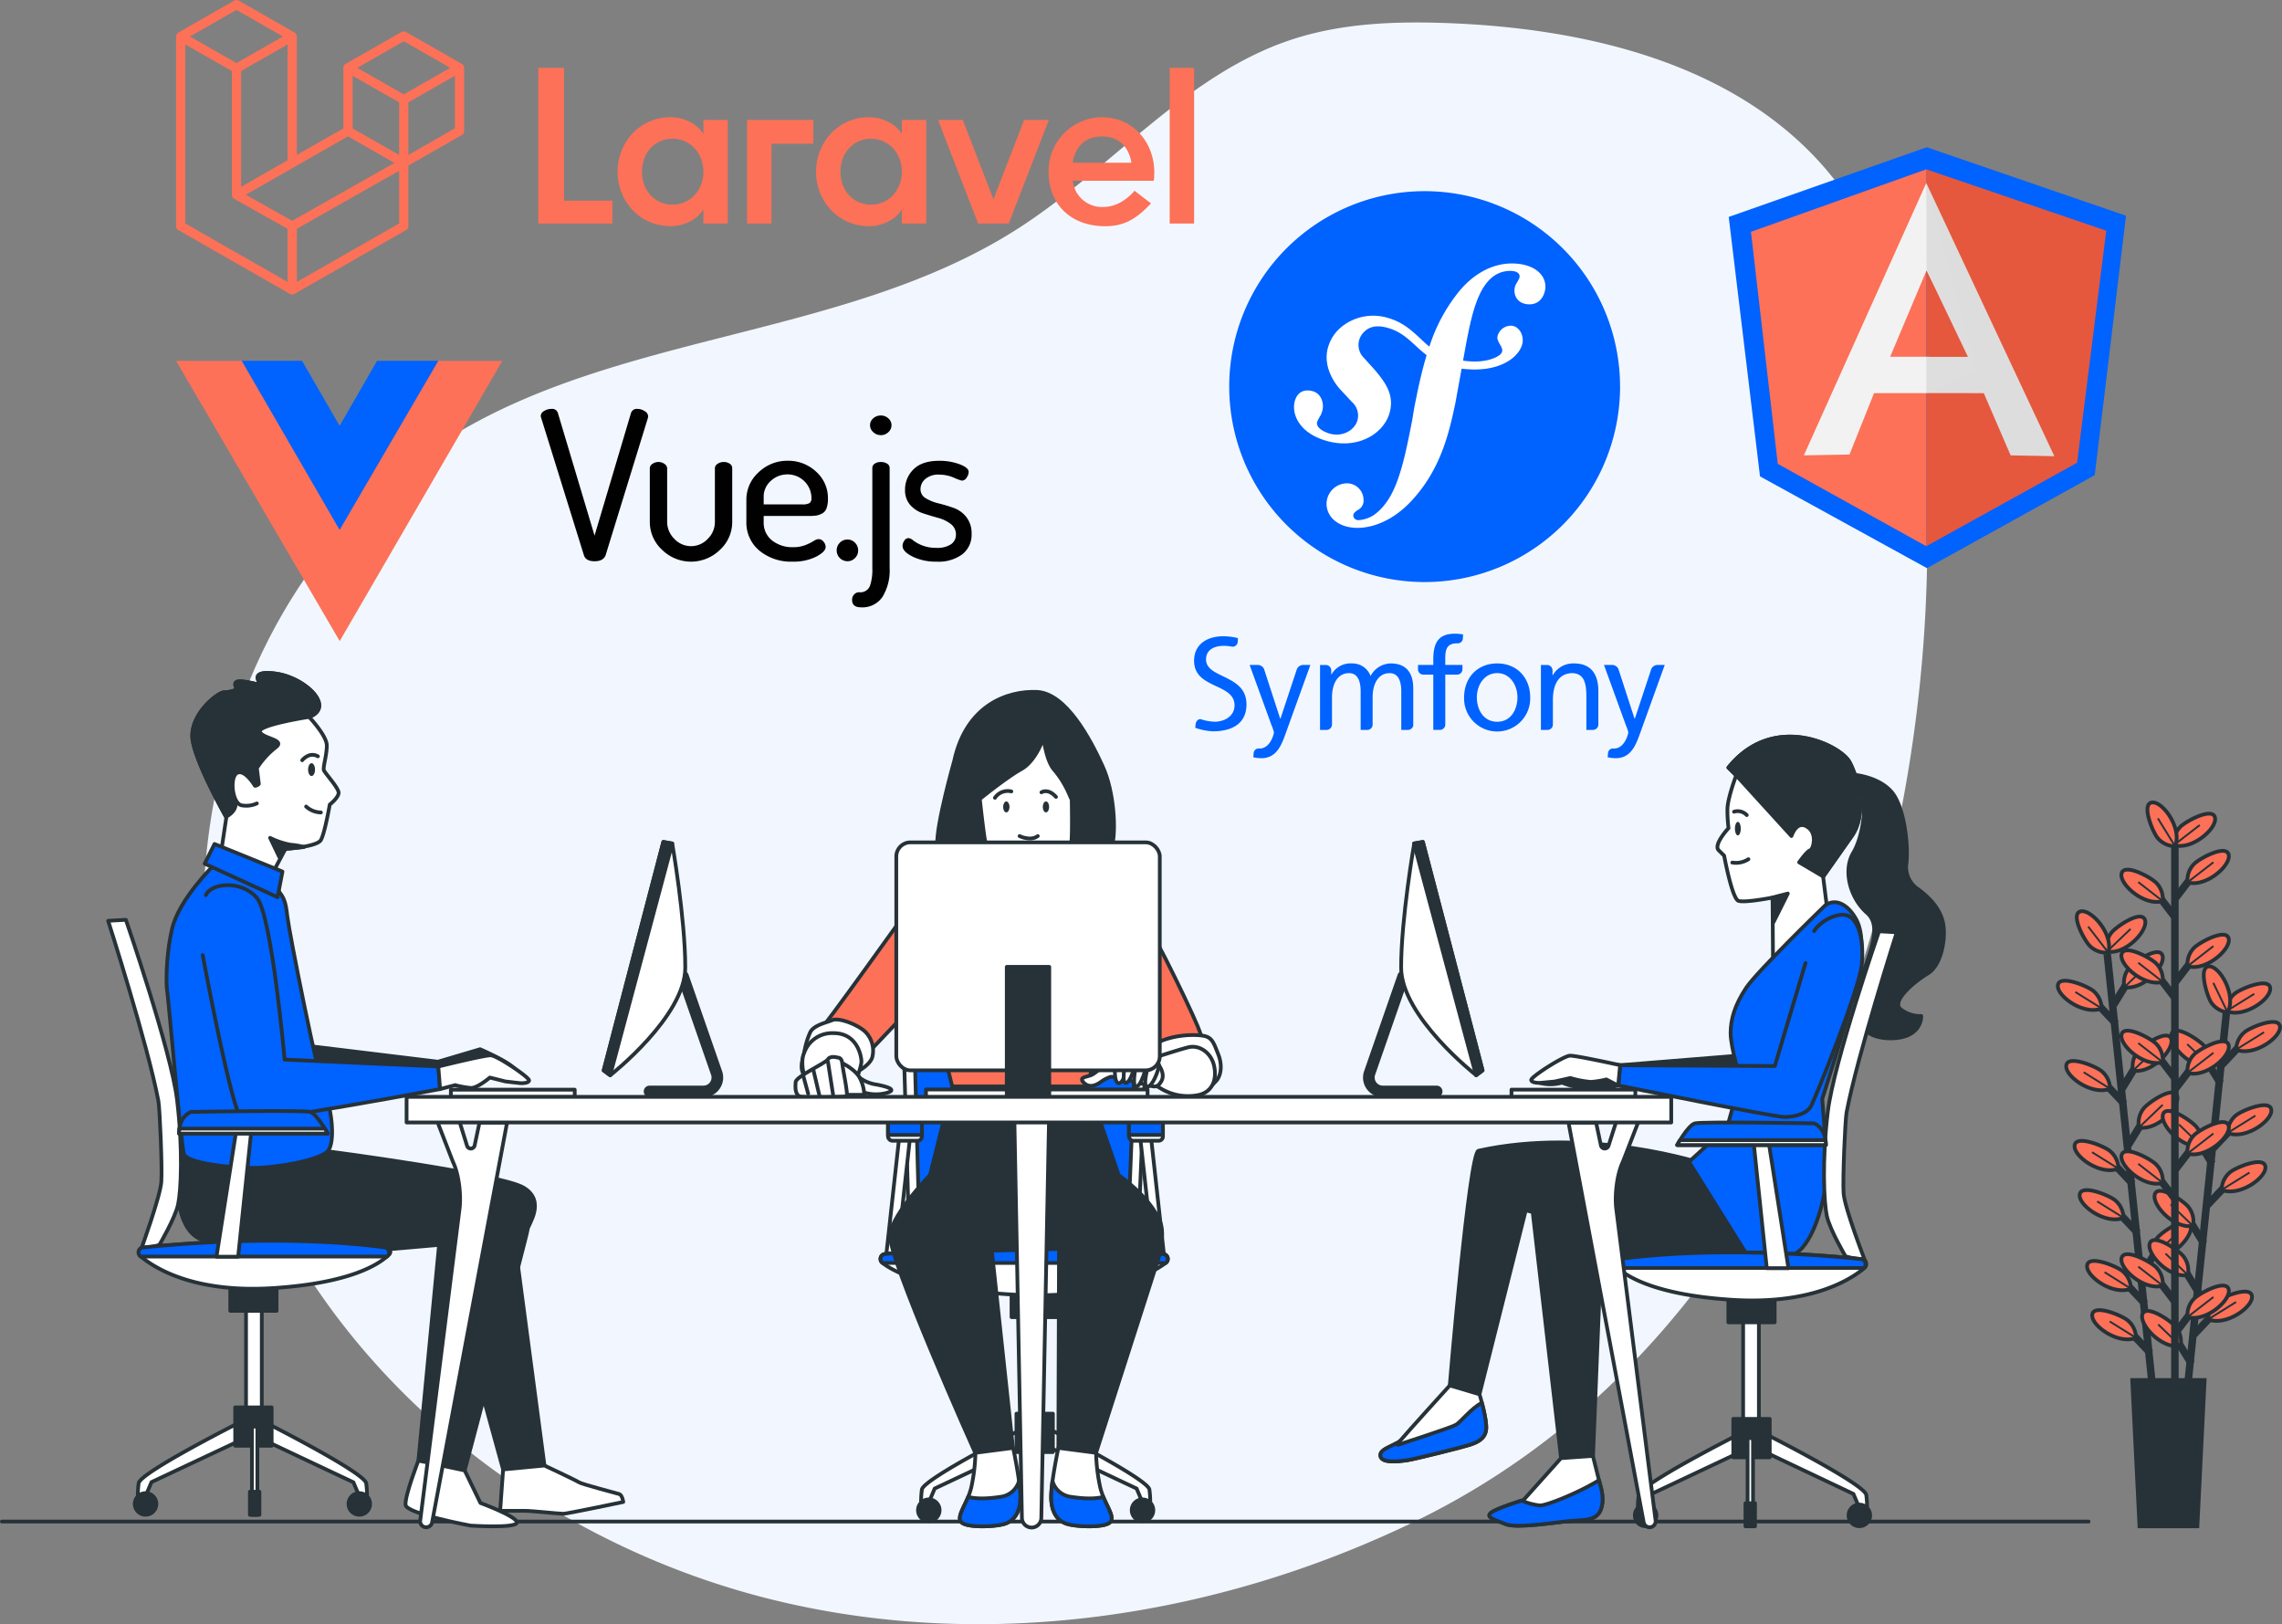 <svg xmlns="http://www.w3.org/2000/svg" xmlns:xlink="http://www.w3.org/1999/xlink" width="608.647" height="433.163" viewBox="0 0 608.647 433.163">
  <rect x="0" y="0" width="608.647" height="433.163" fill="#808080" stroke="none"/>
  <defs>
    <clipPath id="clip-path">
      <rect id="Rectangle_4456" data-name="Rectangle 4456" width="125.532" height="151.219" fill="none"/>
    </clipPath>
  </defs>
  <g id="Groupe_3311" data-name="Groupe 3311" transform="translate(-811.764 -842.206)">
    <path id="Tracé_113499" data-name="Tracé 113499" d="M522.654,320.445a379.684,379.684,0,0,0,16.6-105.948c.58-36.98-3.482-76.965-27.856-104.683-23.934-27.1-62.341-36.364-98.473-37.943-14.636-.627-29.586-.209-43.479,4.434-28.054,9.378-47.716,34.252-72.6,50.246C248.8,157.426,183.894,153.77,137.71,187.36a133.119,133.119,0,0,0-30.457,31.513c-33.66,48.227-36.295,115.036-10.6,167.94s77.314,91.3,134.431,105.414,118.75,4.794,171.678-20.892C464.433,441.4,502.84,384.1,522.654,320.445Z" transform="translate(786.52 776.559)" fill="#f2f7ff"/>
    <g id="vuejs-ar21" transform="translate(858.721 938.432)">
      <path id="path893" d="M78.831,11.952H96.005L52.64,86.682,8.989,11.952H26.553L52.64,56.941Z" transform="translate(-8.989 -11.937)" fill="#fc7157" fill-rule="evenodd"/>
      <path id="path895" d="M53.733,11.945H70.067L43.749,57.027,17.642,11.945H33.721L43.749,29.3Z" transform="translate(-0.122 -11.945)" fill="#0062ff" fill-rule="evenodd"/>
      <path id="path897" d="M57.026,20.208a1.6,1.6,0,0,1,.918-1.378,3.675,3.675,0,0,1,1.92-.551,1.582,1.582,0,0,1,1.725,1.047l9.793,32.747,9.737-32.747a1.6,1.6,0,0,1,1.669-1.047,3.517,3.517,0,0,1,1.975.606,1.692,1.692,0,0,1,.918,1.378.737.737,0,0,1-.028.165.894.894,0,0,0-.028.221L74.331,57.31q-.612,1.6-2.949,1.6t-2.838-1.6L57.138,20.649a1.791,1.791,0,0,1-.111-.441ZM86.12,48.433V34.1a1.416,1.416,0,0,1,.7-1.158,2.752,2.752,0,0,1,1.641-.5,2.567,2.567,0,0,1,1.586.524,1.449,1.449,0,0,1,.7,1.13V48.433A6.313,6.313,0,0,0,92.63,52.9a6.075,6.075,0,0,0,8.958.028,6.281,6.281,0,0,0,1.892-4.493V34.044a1.381,1.381,0,0,1,.7-1.1,2.752,2.752,0,0,1,1.641-.5,2.708,2.708,0,0,1,1.641.469,1.371,1.371,0,0,1,.64,1.13V48.433a10.031,10.031,0,0,1-3.255,7.415,11.02,11.02,0,0,1-15.468,0,10.031,10.031,0,0,1-3.255-7.415Zm25.755-.11V42.535A9.77,9.77,0,0,1,115.13,35.2a10.958,10.958,0,0,1,7.818-3.087,10.772,10.772,0,0,1,7.512,2.894,9.4,9.4,0,0,1,3.172,7.249,6.976,6.976,0,0,1-.39,2.564,2.543,2.543,0,0,1-1.2,1.378,5.079,5.079,0,0,1-1.5.524,12.456,12.456,0,0,1-1.864.11H116.493v1.654a5.979,5.979,0,0,0,2.2,4.851,8.65,8.65,0,0,0,5.7,1.819,8.5,8.5,0,0,0,3.2-.551,14.312,14.312,0,0,0,2.2-1.075,2.776,2.776,0,0,1,1.335-.524,1.668,1.668,0,0,1,1.335.689,2.225,2.225,0,0,1,.556,1.406q0,1.268-2.532,2.591a13.4,13.4,0,0,1-6.26,1.323,13.219,13.219,0,0,1-8.9-2.949,9.7,9.7,0,0,1-3.45-7.746Zm4.618-4.576h10.294a3.638,3.638,0,0,0,1.947-.358,1.635,1.635,0,0,0,.5-1.406,6.336,6.336,0,0,0-6.343-6.23,6.438,6.438,0,0,0-4.507,1.737,5.573,5.573,0,0,0-1.892,4.272Zm19.468,12.294a2.85,2.85,0,0,1,.835-2.067,2.764,2.764,0,0,1,2.059-.854,2.7,2.7,0,0,1,2,.854,2.85,2.85,0,0,1,.835,2.067,2.785,2.785,0,0,1-.835,2.012,2.7,2.7,0,0,1-2,.854,2.883,2.883,0,0,1-2.893-2.867Zm4.111,13.176a2.023,2.023,0,0,1,.556-1.461,1.787,1.787,0,0,1,1.335-.579,2.743,2.743,0,0,0,2.838-1.6,13.1,13.1,0,0,0,.668-4.8V34.045a1.348,1.348,0,0,1,.64-1.158,2.831,2.831,0,0,1,1.641-.441,2.967,2.967,0,0,1,1.669.441,1.335,1.335,0,0,1,.668,1.158V60.782a13.452,13.452,0,0,1-1.892,7.608,6.439,6.439,0,0,1-5.731,2.812q-2.393,0-2.393-1.985Zm4.785-46.584a2.4,2.4,0,0,1,.835-1.819,2.919,2.919,0,0,1,2.059-.772,2.847,2.847,0,0,1,2,.772,2.4,2.4,0,0,1,.835,1.819,2.486,2.486,0,0,1-.835,1.847,2.793,2.793,0,0,1-2,.8,2.89,2.89,0,0,1-2.031-.8,2.452,2.452,0,0,1-.862-1.847Zm8.673,32.195A2.458,2.458,0,0,1,154,53.422a1.367,1.367,0,0,1,1.141-.689,2.466,2.466,0,0,1,1.28.662,9.954,9.954,0,0,0,2.393,1.3,9.709,9.709,0,0,0,3.672.634,6.519,6.519,0,0,0,4.034-.992,3.045,3.045,0,0,0,1.252-2.481,3.468,3.468,0,0,0-1.391-2.894,9.687,9.687,0,0,0-3.394-1.626q-2-.551-4.006-1.213a7.768,7.768,0,0,1-3.394-2.205,5.862,5.862,0,0,1-1.391-4.08,7.475,7.475,0,0,1,2.253-5.43q2.253-2.288,6.872-2.288a15.389,15.389,0,0,1,5.4.91q2.448.91,2.448,2.067a2.843,2.843,0,0,1-.529,1.488,1.534,1.534,0,0,1-1.308.827,14.014,14.014,0,0,1-2.142-.8,9.855,9.855,0,0,0-3.811-.8,5.369,5.369,0,0,0-3.811,1.185,3.6,3.6,0,0,0-1.252,2.674,2.736,2.736,0,0,0,1.391,2.426,11.43,11.43,0,0,0,3.422,1.378,40.493,40.493,0,0,1,4.034,1.213,7.547,7.547,0,0,1,3.394,2.453,6.965,6.965,0,0,1,1.391,4.493,6.584,6.584,0,0,1-2.448,5.4,10.592,10.592,0,0,1-6.844,1.985,14.169,14.169,0,0,1-6.454-1.351q-2.671-1.351-2.671-2.839Z" transform="translate(40.237 -5.455)" fill="#010101" fill-rule="evenodd"/>
    </g>
    <path id="Logo.min" d="M103.487,18.092V53.505h12.9v6.108H96.617V18.092Zm37.159,17.616V31.973h6.511v27.64h-6.513V55.876a8.948,8.948,0,0,1-3.735,3.262,10.963,10.963,0,0,1-4.868,1.185,14.245,14.245,0,0,1-5.795-1.156,13.553,13.553,0,0,1-4.511-3.173,14.817,14.817,0,0,1-3.972-10.2,14.923,14.923,0,0,1,1.046-5.547,14.673,14.673,0,0,1,2.926-4.655,13.565,13.565,0,0,1,4.511-3.175,14.22,14.22,0,0,1,5.795-1.157,10.958,10.958,0,0,1,4.869,1.188,8.975,8.975,0,0,1,3.735,3.261Zm-.6,13.465a9.846,9.846,0,0,0,0-6.763,8.562,8.562,0,0,0-1.671-2.787,8.1,8.1,0,0,0-2.6-1.9,7.9,7.9,0,0,0-3.377-.711,7.69,7.69,0,0,0-3.346.711,8.052,8.052,0,0,0-4.21,4.685,10.346,10.346,0,0,0,0,6.761,8.049,8.049,0,0,0,4.21,4.687,7.668,7.668,0,0,0,3.346.711,7.892,7.892,0,0,0,3.377-.71,8.077,8.077,0,0,0,2.6-1.9A8.554,8.554,0,0,0,140.048,49.173ZM152.3,59.612V31.972H169.98v6.361H158.806V59.612Zm41.283-23.9V31.973h6.511v27.64h-6.513V55.876a8.958,8.958,0,0,1-3.735,3.262,10.963,10.963,0,0,1-4.868,1.185,14.239,14.239,0,0,1-5.795-1.156,13.553,13.553,0,0,1-4.511-3.173,14.818,14.818,0,0,1-3.972-10.2,14.892,14.892,0,0,1,1.046-5.547,14.674,14.674,0,0,1,2.926-4.655,13.565,13.565,0,0,1,4.511-3.175,14.214,14.214,0,0,1,5.795-1.157,10.958,10.958,0,0,1,4.869,1.188,8.984,8.984,0,0,1,3.735,3.261Zm-.6,13.465a9.87,9.87,0,0,0,0-6.763,8.562,8.562,0,0,0-1.673-2.787,8.094,8.094,0,0,0-2.6-1.9,7.885,7.885,0,0,0-3.375-.711,7.69,7.69,0,0,0-3.346.711,8.062,8.062,0,0,0-4.212,4.685,10.345,10.345,0,0,0,0,6.761,8.059,8.059,0,0,0,4.212,4.687,7.668,7.668,0,0,0,3.346.711,7.88,7.88,0,0,0,3.375-.71,8.077,8.077,0,0,0,2.6-1.9,8.555,8.555,0,0,0,1.673-2.789Zm33.216-17.2h6.6L222.1,59.612H213.92l-10.689-27.64h6.6l8.184,21.166Zm20.8-.71c8.868,0,14.914,7.8,13.778,16.933h-21.6a7.8,7.8,0,0,0,8.182,6.994c4.954,0,8.272-4.326,8.275-4.329l4.4,3.38c-3.932,4.17-7.153,6.085-12.2,6.085-9.013,0-15.119-5.661-15.119-14.531A14.357,14.357,0,0,1,246.992,31.262Zm-7.807,12.129H254.79c-.048-.532-.894-6.994-7.849-6.994S239.236,42.858,239.185,43.391Zm25.827,16.221V18.092h6.513v41.52ZM76.8,17.768a1.234,1.234,0,0,1,.043.321V34.947a1.228,1.228,0,0,1-.622,1.066L61.97,44.161V60.308a1.228,1.228,0,0,1-.622,1.065L31.6,78.378a1.25,1.25,0,0,1-.216.09c-.029.009-.056.026-.083.034a1.253,1.253,0,0,1-.636,0c-.034-.009-.065-.028-.1-.04a1.107,1.107,0,0,1-.2-.083L.62,61.376A1.228,1.228,0,0,1,0,60.308V9.732a1.235,1.235,0,0,1,.043-.321,1.037,1.037,0,0,1,.043-.1,1.392,1.392,0,0,1,.08-.191A1.178,1.178,0,0,1,.25,9.008a1.288,1.288,0,0,1,.111-.145A1.206,1.206,0,0,1,.483,8.77a1.31,1.31,0,0,1,.136-.1l0,0L15.494.163a1.25,1.25,0,0,1,1.235,0L31.6,8.665h0c.049.031.09.071.136.1a1.185,1.185,0,0,1,.12.093,1.424,1.424,0,0,1,.111.144,1.154,1.154,0,0,1,.085.11,1.392,1.392,0,0,1,.08.191c.012.034.032.066.043.1a1.235,1.235,0,0,1,.042.321V41.321l12.4-7.085V18.089a1.234,1.234,0,0,1,.042-.321c.011-.037.031-.068.045-.1a1.217,1.217,0,0,1,.079-.191.97.97,0,0,1,.085-.108,1.145,1.145,0,0,1,.111-.144,1.186,1.186,0,0,1,.12-.093,1.116,1.116,0,0,1,.137-.1v0l14.874-8.5a1.247,1.247,0,0,1,1.236,0l14.873,8.5h0a1.635,1.635,0,0,1,.139.1c.039.031.085.059.12.093a1.218,1.218,0,0,1,.11.144,1.155,1.155,0,0,1,.085.11,1.223,1.223,0,0,1,.08.191.861.861,0,0,1,.043.1ZM74.364,34.236V20.217l-5.205,2.975L61.97,27.3V41.321l12.393-7.085ZM59.492,59.6V45.568l-7.074,4.009L32.224,61.021V75.18L59.492,59.593ZM2.479,11.86V59.6L29.745,75.184V61.026l-14.244-8,0,0-.006,0a1.211,1.211,0,0,1-.133-.1,1.406,1.406,0,0,1-.119-.09l0,0a1.176,1.176,0,0,1-.1-.13,1.12,1.12,0,0,1-.093-.119l0,0a.984.984,0,0,1-.065-.154.836.836,0,0,1-.059-.137v0a1.184,1.184,0,0,1-.026-.181,1.366,1.366,0,0,1-.019-.139V18.944L7.686,14.835ZM16.112,2.65,3.724,9.733l12.388,7.081L28.5,9.732,16.112,2.65Zm6.445,44.2,7.189-4.108V11.86l-5.2,2.975-7.19,4.11V49.821ZM60.731,11.008,48.342,18.089l12.389,7.082,12.388-7.082L60.731,11.008ZM59.492,27.3l-7.19-4.11-5.2-2.975V34.236l7.189,4.11,5.205,2.975V27.3ZM30.983,58.893l18.172-10.3,9.084-5.148-12.38-7.077L31.6,44.516,18.612,51.942Z" transform="translate(858.721 842.206)" fill="#fc7157" fill-rule="evenodd"/>
    <g id="Groupe_2995" data-name="Groupe 2995" transform="translate(1130.246 893.191)">
      <g id="Groupe_2994" data-name="Groupe 2994" transform="translate(0.001)" clip-path="url(#clip-path)">
        <path id="Tracé_123862" data-name="Tracé 123862" d="M114.329,52.121A52.123,52.123,0,1,1,62.2,0a52.126,52.126,0,0,1,52.125,52.12" transform="translate(-0.712 0)" fill="#0062ff"/>
        <path id="Tracé_123863" data-name="Tracé 123863" d="M86.309,20.749c-5.295.181-9.917,3.1-13.358,7.138a45.037,45.037,0,0,0-8.17,15.037C61.514,40.246,59,36.78,53.754,35.272A13.477,13.477,0,0,0,41.536,37.5,10.95,10.95,0,0,0,37.8,42.948c-1.573,5.11,1.652,9.661,3.117,11.293l3.2,3.431a4.861,4.861,0,0,1,1.472,4.943c-.837,2.739-4.137,4.507-7.521,3.468-1.512-.464-3.683-1.589-3.2-3.172a13.836,13.836,0,0,1,.915-1.692,7.875,7.875,0,0,0,.407-1.06c.618-2.016-.228-4.641-2.389-5.31-2.018-.619-4.081-.127-4.881,2.468-.908,2.95.5,8.3,8.067,10.633,8.862,2.728,16.356-2.1,17.419-8.389.67-3.941-1.111-6.87-4.369-10.634l-2.657-2.94a4.844,4.844,0,0,1-.5-6.452C48.3,37.76,50.3,37,53.574,37.894c4.786,1.3,6.918,4.618,10.475,7.3-1.467,4.82-2.429,9.657-3.3,13.995l-.533,3.236c-2.543,13.338-4.485,20.665-9.532,24.871a8.178,8.178,0,0,1-4.659,1.885,1.344,1.344,0,0,1-1.538-1.1c-.025-.8.653-1.175,1.1-1.535a2.793,2.793,0,0,0,1.625-2.934,4.422,4.422,0,0,0-4.75-4.219,5.506,5.506,0,0,0-5.109,5.587c.122,3.687,3.557,6.448,8.737,6.273,2.768-.094,8.953-1.219,15.044-8.462C68.235,74.48,70.219,64.962,71.711,58l1.666-9.2c.922.111,1.914.186,2.99.211,8.833.187,13.25-4.386,13.316-7.715.046-2.014-1.32-4-3.233-3.951a3.683,3.683,0,0,0-3.5,2.84c-.405,1.854,2.81,3.53.3,5.161-1.784,1.154-4.983,1.967-9.488,1.308l.819-4.528c1.672-8.586,3.733-19.146,11.557-19.4.573-.027,2.656.025,2.705,1.406.012.457-.1.579-.641,1.632a3.725,3.725,0,0,0-.73,2.328c.074,2.189,1.741,3.631,4.155,3.548,3.227-.108,4.153-3.249,4.1-4.864-.133-3.8-4.132-6.194-9.421-6.02" transform="translate(-2.025 -1.464)" fill="#fff"/>
        <path id="Tracé_123864" data-name="Tracé 123864" d="M86.315,135.517c5.264,0,8.8,3.8,8.8,9.067a8.818,8.818,0,1,1-17.628,0c0-5.263,3.533-9.067,8.831-9.067m0,15.556c3.734,0,5.4-3.4,5.4-6.489,0-3.293-2-6.486-5.4-6.486-3.429,0-5.433,3.193-5.433,6.486,0,3.093,1.663,6.489,5.433,6.489" transform="translate(-5.47 -9.568)" fill="#0062ff"/>
        <path id="Tracé_123865" data-name="Tracé 123865" d="M76.114,136.526V135.32H71.528v-1.646c0-2.344.34-4.112,3.09-4.112.052,0,.105,0,.158.006,0,0,0-.007.012-.007a1.38,1.38,0,0,0,1.44-1.329l.057-1.046a12.981,12.981,0,0,0-2.14-.205c-4.719,0-5.807,2.752-5.807,6.966v1.374H64.26v1.345a1.444,1.444,0,0,0,1.428,1.234l.01,0h2.639v14.74H70.1l.006,0a1.446,1.446,0,0,0,1.427-1.251V137.9h3.193a1.442,1.442,0,0,0,1.392-1.377" transform="translate(-4.537 -8.965)" fill="#0062ff"/>
        <path id="Tracé_123866" data-name="Tracé 123866" d="M30.176,135.954c-.007,0-.009,0-.017,0a1.848,1.848,0,0,0-1.609,1.087l-4.394,13.244h-.068l-4.3-13.237a1.845,1.845,0,0,0-1.613-1.095c-.007,0-.009,0-.017,0H15.938l5.876,16.168a9.55,9.55,0,0,1,.612,1.834c0,.339-.952,4.281-3.806,4.281-.071,0-.141-.007-.211-.013a1.346,1.346,0,0,0-1.4,1.251l-.086,1.105a10.528,10.528,0,0,0,2.176.238c4.21,0,5.468-3.839,6.656-7.167l6.386-17.7Z" transform="translate(-1.125 -9.598)" fill="#0062ff"/>
        <path id="Tracé_123867" data-name="Tracé 123867" d="M8.755,138.892c-2.638-1.349-5.522-2.266-5.573-4.979.008-2.885,2.657-3.641,4.7-3.638a.094.094,0,0,1,.021,0,10.255,10.255,0,0,1,2.287.239c.01,0,.008-.01.019-.01a1.377,1.377,0,0,0,1.432-1.24l.059-1.047a16.855,16.855,0,0,0-3.954-.5c-4.44.027-7.734,2.261-7.746,6.522.006,3.727,2.518,5.17,5.218,6.479,2.65,1.272,5.55,2.325,5.575,5.4-.016,3.209-3.111,4.392-5.245,4.4a13.137,13.137,0,0,1-3.745-.676c-.715-.118-1.3.514-1.394,1.349l-.1.933a15.8,15.8,0,0,0,4.795.949h.02c4.971-.036,8.835-2.019,8.851-7.167-.007-3.973-2.535-5.64-5.224-7.007" transform="translate(0 -9.017)" fill="#0062ff"/>
        <path id="Tracé_123868" data-name="Tracé 123868" d="M59.595,153.246l0,0a1.446,1.446,0,0,0,1.41-1.129v-9.974c0-3.771-1.595-6.624-6.013-6.624a6.175,6.175,0,0,0-5.364,3.364,5.118,5.118,0,0,0-4.925-3.364,5.848,5.848,0,0,0-5.5,2.92h-.07v-1.076a1.45,1.45,0,0,0-1.447-1.434c-.006,0-.009,0-.013,0H36.147v17.323h1.729l0,0a1.447,1.447,0,0,0,1.449-1.447.111.111,0,0,1,.012-.045v-7.234c0-3.227,1.289-6.42,4.549-6.42,2.581,0,3.093,2.683,3.093,4.824v10.325h1.751l.006,0a1.441,1.441,0,0,0,1.434-1.316v-7.41c0-3.227,1.291-6.42,4.551-6.42,2.581,0,3.091,2.683,3.091,4.824v10.325Z" transform="translate(-2.552 -9.568)" fill="#0062ff"/>
        <path id="Tracé_123869" data-name="Tracé 123869" d="M113.407,153.246l.006,0a1.445,1.445,0,0,0,1.441-1.381v-8.907c0-4.653-2.007-7.439-6.49-7.439a6.225,6.225,0,0,0-5.67,3.16h-.068v-1.294l0-.006a1.449,1.449,0,0,0-1.446-1.451c-.007,0-.011,0-.017,0H99.533v17.323h1.756l0,0a1.445,1.445,0,0,0,1.436-1.333V145.23c0-4.209,1.632-7.132,5.264-7.132,2.786.171,3.666,2.14,3.666,6.181v8.967Z" transform="translate(-7.027 -9.568)" fill="#0062ff"/>
        <path id="Tracé_123870" data-name="Tracé 123870" d="M131.872,135.954c-.006,0-.007,0-.017,0a1.847,1.847,0,0,0-1.608,1.087l-4.391,13.244h-.071l-4.3-13.237a1.848,1.848,0,0,0-1.613-1.095c-.006,0-.009,0-.015,0h-2.225l5.876,16.168a9.694,9.694,0,0,1,.613,1.834c0,.339-.953,4.281-3.807,4.281-.071,0-.141-.007-.212-.013a1.347,1.347,0,0,0-1.4,1.251l-.085,1.105a10.521,10.521,0,0,0,2.173.238c4.213,0,5.47-3.839,6.658-7.167l6.386-17.7Z" transform="translate(-8.305 -9.598)" fill="#0062ff"/>
      </g>
    </g>
    <g id="angular-icon" transform="translate(1272.842 881.477)">
      <path id="Tracé_123871" data-name="Tracé 123871" d="M53.661.341.849,18.927,9.195,88.119l44.522,24.47,44.752-24.8,8.342-69.19Z" transform="translate(-0.848 -0.341)" fill="#0062ff"/>
      <path id="Tracé_123872" data-name="Tracé 123872" d="M175.316,30.837,127.31,14.466V114.983l40.231-22.266,7.775-61.881Z" transform="translate(-74.621 -8.581)" fill="#e5583e"/>
      <path id="Tracé_123873" data-name="Tracé 123873" d="M15.073,31.129l7.152,61.882,39.61,21.97V14.462L15.073,31.129Z" transform="translate(-9.146 -8.579)" fill="#fc7157"/>
      <path id="Tracé_123874" data-name="Tracé 123874" d="M94.806,73.087l-13.215,6.18H67.664L61.117,95.642l-12.178.225,32.653-72.64,13.215,49.86Zm-1.277-3.111L81.679,46.518,71.96,69.572h9.631l11.938.4Z" transform="translate(-28.902 -13.692)" fill="#f2f2f2"/>
      <path id="Tracé_123875" data-name="Tracé 123875" d="M127.309,23.226l.087,23.291,11.028,23.072H127.334l-.025,9.661,15.337.015,7.168,16.6,11.652.216L127.309,23.226Z" transform="translate(-74.62 -13.691)" fill="#dedede" opacity="0.996"/>
    </g>
    <g id="Groupe_2996" data-name="Groupe 2996" transform="translate(840.607 1021.676)">
      <g id="freepik--Floor--inject-2" transform="translate(-28.344 226.32)">
        <line id="Ligne_3316" data-name="Ligne 3316" x2="556.559" fill="none" stroke="#263238" stroke-linecap="round" stroke-linejoin="round" stroke-width="1"/>
      </g>
      <g id="freepik--Plant--inject-1444" transform="translate(520.015 34.537)">
        <line id="Ligne_2460" data-name="Ligne 2460" x2="12.042" y2="115.367" transform="translate(13.18 40.417)" fill="none" stroke="#263238" stroke-miterlimit="10" stroke-width="2"/>
        <line id="Ligne_2461" data-name="Ligne 2461" x1="5.454" y1="5.769" transform="translate(17.825 127.937)" fill="none" stroke="#263238" stroke-miterlimit="10" stroke-width="2"/>
        <path id="Tracé_113222" data-name="Tracé 113222" d="M671.735,372.007a6.179,6.179,0,0,0-2.175-4.634c-1.4-1.25-8.774-4.35-9.457-1.755C659.325,368.445,666.87,373.993,671.735,372.007Z" transform="translate(-652.25 -242.336)" fill="#fc7157" stroke="#263238" stroke-miterlimit="10" stroke-width="1"/>
        <line id="Ligne_2462" data-name="Ligne 2462" x1="7.019" y1="4.382" transform="translate(12.466 125.289)" fill="none" stroke="#263238" stroke-miterlimit="10" stroke-width="0.5"/>
        <line id="Ligne_2463" data-name="Ligne 2463" x1="5.464" y1="5.758" transform="translate(19.191 141.062)" fill="none" stroke="#263238" stroke-miterlimit="10" stroke-width="2"/>
        <path id="Tracé_113223" data-name="Tracé 113223" d="M673.035,384.487a6.158,6.158,0,0,0-2.175-4.624c-1.4-1.25-8.774-4.361-9.457-1.755C660.625,380.925,668.18,386.452,673.035,384.487Z" transform="translate(-652.184 -241.702)" fill="#fc7157" stroke="#263238" stroke-miterlimit="10" stroke-width="1"/>
        <line id="Ligne_2464" data-name="Ligne 2464" x1="7.019" y1="4.371" transform="translate(13.832 138.414)" fill="none" stroke="#263238" stroke-miterlimit="10" stroke-width="0.5"/>
        <line id="Ligne_2465" data-name="Ligne 2465" x1="5.454" y1="5.769" transform="translate(14.483 95.92)" fill="none" stroke="#263238" stroke-miterlimit="10" stroke-width="2"/>
        <path id="Tracé_113224" data-name="Tracé 113224" d="M668.565,341.537a6.178,6.178,0,0,0-2.175-4.634c-1.4-1.25-8.774-4.35-9.457-1.755C656.145,337.975,663.689,343.523,668.565,341.537Z" transform="translate(-652.411 -243.884)" fill="#fc7157" stroke="#263238" stroke-miterlimit="10" stroke-width="1"/>
        <line id="Ligne_2466" data-name="Ligne 2466" x1="7.019" y1="4.371" transform="translate(9.124 93.282)" fill="none" stroke="#263238" stroke-miterlimit="10" stroke-width="0.5"/>
        <line id="Ligne_2467" data-name="Ligne 2467" x1="5.464" y1="5.769" transform="translate(15.849 109.044)" fill="none" stroke="#263238" stroke-miterlimit="10" stroke-width="2"/>
        <path id="Tracé_113225" data-name="Tracé 113225" d="M669.855,354.017a6.158,6.158,0,0,0-2.175-4.624c-1.4-1.25-8.774-4.35-9.457-1.755C657.445,350.455,665,356,669.855,354.017Z" transform="translate(-652.346 -243.249)" fill="#fc7157" stroke="#263238" stroke-miterlimit="10" stroke-width="1"/>
        <line id="Ligne_2468" data-name="Ligne 2468" x1="7.019" y1="4.371" transform="translate(10.49 106.396)" fill="none" stroke="#263238" stroke-miterlimit="10" stroke-width="0.5"/>
        <line id="Ligne_2469" data-name="Ligne 2469" x1="5.464" y1="5.769" transform="translate(12.255 74.61)" fill="none" stroke="#263238" stroke-miterlimit="10" stroke-width="2"/>
        <path id="Tracé_113226" data-name="Tracé 113226" d="M666.435,321.257a6.179,6.179,0,0,0-2.175-4.634c-1.4-1.25-8.774-4.35-9.457-1.755C654.025,317.7,661.58,323.233,666.435,321.257Z" transform="translate(-652.519 -244.914)" fill="#fc7157" stroke="#263238" stroke-miterlimit="10" stroke-width="1"/>
        <line id="Ligne_2470" data-name="Ligne 2470" x1="7.019" y1="4.382" transform="translate(6.896 71.962)" fill="none" stroke="#263238" stroke-miterlimit="10" stroke-width="0.5"/>
        <line id="Ligne_2471" data-name="Ligne 2471" x1="5.454" y1="5.769" transform="translate(10.028 53.205)" fill="none" stroke="#263238" stroke-miterlimit="10" stroke-width="2"/>
        <path id="Tracé_113227" data-name="Tracé 113227" d="M664.315,300.877a6.21,6.21,0,0,0-2.175-4.624c-1.408-1.25-8.774-4.35-9.457-1.755C651.905,297.315,659.45,302.863,664.315,300.877Z" transform="translate(-652.627 -245.949)" fill="#fc7157" stroke="#263238" stroke-miterlimit="10" stroke-width="1"/>
        <line id="Ligne_2472" data-name="Ligne 2472" x1="7.019" y1="4.371" transform="translate(4.669 50.557)" fill="none" stroke="#263238" stroke-miterlimit="10" stroke-width="0.5"/>
        <line id="Ligne_2473" data-name="Ligne 2473" y1="6.767" x2="4.151" transform="translate(22.364 119.174)" fill="none" stroke="#263238" stroke-miterlimit="10" stroke-width="2"/>
        <path id="Tracé_113228" data-name="Tracé 113228" d="M676.666,364.041a6.147,6.147,0,0,1,1.166-4.97c1.114-1.513,7.681-6.074,8.911-3.678C688.067,358,681.825,364.987,676.666,364.041Z" transform="translate(-651.412 -242.839)" fill="#fc7157" stroke="#263238" stroke-miterlimit="10" stroke-width="1"/>
        <line id="Ligne_2474" data-name="Ligne 2474" y1="6.032" x2="6.315" transform="translate(25.254 115.17)" fill="none" stroke="#263238" stroke-miterlimit="10" stroke-width="0.5"/>
        <line id="Ligne_2475" data-name="Ligne 2475" y1="6.767" x2="4.151" transform="translate(18.76 84.645)" fill="none" stroke="#263238" stroke-miterlimit="10" stroke-width="2"/>
        <path id="Tracé_113229" data-name="Tracé 113229" d="M673.236,331.192a6.168,6.168,0,0,1,1.166-4.981c1.114-1.513,7.681-6.074,8.911-3.678C684.637,325.16,678.4,332.127,673.236,331.192Z" transform="translate(-651.586 -244.508)" fill="#fc7157" stroke="#263238" stroke-miterlimit="10" stroke-width="1"/>
        <line id="Ligne_2476" data-name="Ligne 2476" y1="6.042" x2="6.315" transform="translate(21.65 80.641)" fill="none" stroke="#263238" stroke-miterlimit="10" stroke-width="0.5"/>
        <line id="Ligne_2477" data-name="Ligne 2477" y1="6.767" x2="4.14" transform="translate(17.184 69.471)" fill="none" stroke="#263238" stroke-miterlimit="10" stroke-width="2"/>
        <path id="Tracé_113230" data-name="Tracé 113230" d="M671.726,316.752a6.168,6.168,0,0,1,1.166-4.981c1.114-1.513,7.692-6.074,8.911-3.678C683.127,310.7,676.9,317.687,671.726,316.752Z" transform="translate(-651.663 -245.242)" fill="#fc7157" stroke="#263238" stroke-miterlimit="10" stroke-width="1"/>
        <line id="Ligne_2478" data-name="Ligne 2478" y1="6.042" x2="6.326" transform="translate(20.063 65.468)" fill="none" stroke="#263238" stroke-miterlimit="10" stroke-width="0.5"/>
        <line id="Ligne_2479" data-name="Ligne 2479" y1="6.767" x2="4.151" transform="translate(14.861 47.236)" fill="none" stroke="#263238" stroke-miterlimit="10" stroke-width="2"/>
        <path id="Tracé_113231" data-name="Tracé 113231" d="M669.516,295.582a6.179,6.179,0,0,1,1.166-4.981c1.114-1.513,7.692-6.074,8.911-3.678C680.917,289.539,674.686,296.5,669.516,295.582Z" transform="translate(-651.775 -246.317)" fill="#fc7157" stroke="#263238" stroke-miterlimit="10" stroke-width="1"/>
        <line id="Ligne_2480" data-name="Ligne 2480" y1="6.042" x2="6.326" transform="translate(17.741 43.222)" fill="none" stroke="#263238" stroke-miterlimit="10" stroke-width="0.5"/>
        <path id="Tracé_113232" data-name="Tracé 113232" d="M665.086,286.551a6.179,6.179,0,0,1,1.166-4.981c1.114-1.513,7.681-6.063,8.911-3.667C676.487,280.509,670.256,287.5,665.086,286.551Z" transform="translate(-652 -246.775)" fill="#fc7157" stroke="#263238" stroke-miterlimit="10" stroke-width="1"/>
        <line id="Ligne_2481" data-name="Ligne 2481" y1="6.042" x2="6.315" transform="translate(13.086 33.734)" fill="none" stroke="#263238" stroke-miterlimit="10" stroke-width="0.5"/>
        <path id="Tracé_113233" data-name="Tracé 113233" d="M665.836,286.883A6.189,6.189,0,0,1,661,285.2c-1.387-1.271-5.254-8.28-2.722-9.247C661.013,274.956,667.307,281.839,665.836,286.883Z" transform="translate(-652.383 -246.845)" fill="#fc7157" stroke="#263238" stroke-miterlimit="10" stroke-width="1"/>
        <line id="Ligne_2482" data-name="Ligne 2482" x1="5.349" y1="6.925" transform="translate(8.105 33.114)" fill="none" stroke="#263238" stroke-miterlimit="10" stroke-width="0.5"/>
        <line id="Ligne_2483" data-name="Ligne 2483" x1="11.969" y2="115.377" transform="translate(32.967 56.305)" fill="none" stroke="#263238" stroke-miterlimit="10" stroke-width="2"/>
        <line id="Ligne_2484" data-name="Ligne 2484" x1="4.151" y1="6.757" transform="translate(31.464 142.911)" fill="none" stroke="#263238" stroke-miterlimit="10" stroke-width="2"/>
        <path id="Tracé_113234" data-name="Tracé 113234" d="M684.266,386.631a6.179,6.179,0,0,0-1.166-4.981c-1.114-1.513-7.692-6.063-8.911-3.667C672.865,380.589,679.106,387.577,684.266,386.631Z" transform="translate(-651.541 -241.692)" fill="#fc7157" stroke="#263238" stroke-miterlimit="10" stroke-width="1"/>
        <line id="Ligne_2485" data-name="Ligne 2485" x1="5.969" y1="5.727" transform="translate(26.756 139.213)" fill="none" stroke="#263238" stroke-miterlimit="10" stroke-width="0.5"/>
        <line id="Ligne_2486" data-name="Ligne 2486" x1="4.151" y1="6.757" transform="translate(34.784 110.894)" fill="none" stroke="#263238" stroke-miterlimit="10" stroke-width="2"/>
        <path id="Tracé_113235" data-name="Tracé 113235" d="M687.426,356.161a6.179,6.179,0,0,0-1.166-4.981c-1.114-1.513-7.692-6.063-8.911-3.667C676.025,350.161,682.245,357.107,687.426,356.161Z" transform="translate(-651.38 -243.24)" fill="#fc7157" stroke="#263238" stroke-miterlimit="10" stroke-width="1"/>
        <line id="Ligne_2487" data-name="Ligne 2487" x1="5.969" y1="5.727" transform="translate(30.077 107.195)" fill="none" stroke="#263238" stroke-miterlimit="10" stroke-width="0.5"/>
        <line id="Ligne_2488" data-name="Ligne 2488" x1="4.161" y1="6.767" transform="translate(33.418 124.007)" fill="none" stroke="#263238" stroke-miterlimit="10" stroke-width="2"/>
        <path id="Tracé_113236" data-name="Tracé 113236" d="M686.136,368.651a6.2,6.2,0,0,0-1.177-4.981c-1.114-1.513-7.692-6.063-8.911-3.667C674.725,362.609,680.966,369.586,686.136,368.651Z" transform="translate(-651.446 -242.605)" fill="#fc7157" stroke="#263238" stroke-miterlimit="10" stroke-width="1"/>
        <line id="Ligne_2489" data-name="Ligne 2489" x1="5.969" y1="5.727" transform="translate(28.721 120.319)" fill="none" stroke="#263238" stroke-miterlimit="10" stroke-width="0.5"/>
        <line id="Ligne_2490" data-name="Ligne 2490" x1="4.161" y1="6.767" transform="translate(36.991 89.573)" fill="none" stroke="#263238" stroke-miterlimit="10" stroke-width="2"/>
        <path id="Tracé_113237" data-name="Tracé 113237" d="M689.5,335.881a6.2,6.2,0,0,0-1.177-4.981c-1.114-1.513-7.692-6.063-8.911-3.667C678.126,329.839,684.368,336.816,689.5,335.881Z" transform="translate(-651.275 -244.27)" fill="#fc7157" stroke="#263238" stroke-miterlimit="10" stroke-width="1"/>
        <line id="Ligne_2491" data-name="Ligne 2491" x1="5.969" y1="5.727" transform="translate(32.294 85.885)" fill="none" stroke="#263238" stroke-miterlimit="10" stroke-width="0.5"/>
        <line id="Ligne_2492" data-name="Ligne 2492" x1="4.151" y1="6.767" transform="translate(39.219 68.168)" fill="none" stroke="#263238" stroke-miterlimit="10" stroke-width="2"/>
        <path id="Tracé_113238" data-name="Tracé 113238" d="M691.646,315.5a6.147,6.147,0,0,0-1.166-4.97c-1.114-1.513-7.692-6.074-8.911-3.678C680.245,309.469,686.486,316.5,691.646,315.5Z" transform="translate(-651.166 -245.305)" fill="#fc7157" stroke="#263238" stroke-miterlimit="10" stroke-width="1"/>
        <line id="Ligne_2493" data-name="Ligne 2493" x1="5.969" y1="5.727" transform="translate(34.511 64.469)" fill="none" stroke="#263238" stroke-miterlimit="10" stroke-width="0.5"/>
        <line id="Ligne_2494" data-name="Ligne 2494" y1="5.769" x2="5.454" transform="translate(36.319 136.123)" fill="none" stroke="#263238" stroke-miterlimit="10" stroke-width="2"/>
        <path id="Tracé_113239" data-name="Tracé 113239" d="M690.8,379.787a6.189,6.189,0,0,1,2.165-4.634c1.408-1.25,8.774-4.35,9.457-1.755C703.21,376.183,695.665,381.773,690.8,379.787Z" transform="translate(-650.688 -241.941)" fill="#fc7157" stroke="#263238" stroke-miterlimit="10" stroke-width="1"/>
        <line id="Ligne_2495" data-name="Ligne 2495" y1="4.613" x2="7.429" transform="translate(40.112 133.233)" fill="none" stroke="#263238" stroke-miterlimit="10" stroke-width="0.5"/>
        <line id="Ligne_2496" data-name="Ligne 2496" y1="5.769" x2="5.454" transform="translate(39.902 101.594)" fill="none" stroke="#263238" stroke-miterlimit="10" stroke-width="2"/>
        <path id="Tracé_113240" data-name="Tracé 113240" d="M694.21,346.927a6.2,6.2,0,0,1,2.165-4.634c1.408-1.25,8.774-4.35,9.457-1.755C706.6,343.365,699.075,348.913,694.21,346.927Z" transform="translate(-650.515 -243.61)" fill="#fc7157" stroke="#263238" stroke-miterlimit="10" stroke-width="1"/>
        <line id="Ligne_2497" data-name="Ligne 2497" y1="4.613" x2="7.429" transform="translate(43.695 98.704)" fill="none" stroke="#263238" stroke-miterlimit="10" stroke-width="0.5"/>
        <line id="Ligne_2498" data-name="Ligne 2498" y1="5.769" x2="5.454" transform="translate(41.468 86.421)" fill="none" stroke="#263238" stroke-miterlimit="10" stroke-width="2"/>
        <path id="Tracé_113241" data-name="Tracé 113241" d="M695.71,332.487a6.189,6.189,0,0,1,2.165-4.634c1.408-1.25,8.774-4.35,9.457-1.755C708.109,328.925,700.565,334.452,695.71,332.487Z" transform="translate(-650.439 -244.344)" fill="#fc7157" stroke="#263238" stroke-miterlimit="10" stroke-width="1"/>
        <line id="Ligne_2499" data-name="Ligne 2499" y1="4.613" x2="7.429" transform="translate(45.271 83.531)" fill="none" stroke="#263238" stroke-miterlimit="10" stroke-width="0.5"/>
        <line id="Ligne_2500" data-name="Ligne 2500" y1="5.769" x2="5.454" transform="translate(43.779 64.175)" fill="none" stroke="#263238" stroke-miterlimit="10" stroke-width="2"/>
        <path id="Tracé_113242" data-name="Tracé 113242" d="M697.9,311.357a6.189,6.189,0,0,1,2.175-4.634c1.4-1.25,8.774-4.35,9.457-1.755C710.31,307.753,702.765,313.3,697.9,311.357Z" transform="translate(-650.327 -245.417)" fill="#fc7157" stroke="#263238" stroke-miterlimit="10" stroke-width="1"/>
        <line id="Ligne_2501" data-name="Ligne 2501" y1="4.613" x2="7.429" transform="translate(47.573 61.286)" fill="none" stroke="#263238" stroke-miterlimit="10" stroke-width="0.5"/>
        <path id="Tracé_113243" data-name="Tracé 113243" d="M695.42,301.567a6.158,6.158,0,0,1,2.175-4.623c1.4-1.25,8.774-4.361,9.457-1.765C707.83,298.005,700.285,303.553,695.42,301.567Z" transform="translate(-650.453 -245.914)" fill="#fc7157" stroke="#263238" stroke-miterlimit="10" stroke-width="1"/>
        <line id="Ligne_2502" data-name="Ligne 2502" y1="4.602" x2="7.429" transform="translate(44.967 51.051)" fill="none" stroke="#263238" stroke-miterlimit="10" stroke-width="0.5"/>
        <path id="Tracé_113244" data-name="Tracé 113244" d="M696.017,302.123a6.2,6.2,0,0,1-4.371-2.648c-1.051-1.524-3.415-9.173-.757-9.6C693.768,289.409,698.507,297.5,696.017,302.123Z" transform="translate(-650.745 -246.134)" fill="#fc7157" stroke="#263238" stroke-miterlimit="10" stroke-width="1"/>
        <line id="Ligne_2503" data-name="Ligne 2503" x1="3.804" y1="7.87" transform="translate(41.468 48.119)" fill="none" stroke="#263238" stroke-miterlimit="10" stroke-width="0.5"/>
        <line id="Ligne_2504" data-name="Ligne 2504" y2="145.892" transform="translate(31.222 9.324)" fill="none" stroke="#263238" stroke-miterlimit="10" stroke-width="2"/>
        <line id="Ligne_2505" data-name="Ligne 2505" x1="4.834" y1="6.305" transform="translate(26.504 126.981)" fill="none" stroke="#263238" stroke-miterlimit="10" stroke-width="2"/>
        <path id="Tracé_113245" data-name="Tracé 113245" d="M679.783,371.3a6.19,6.19,0,0,0-1.681-4.834c-1.261-1.387-8.27-5.254-9.236-2.722C667.814,366.462,674.739,372.767,679.783,371.3Z" transform="translate(-651.808 -242.423)" fill="#fc7157" stroke="#263238" stroke-miterlimit="10" stroke-width="1"/>
        <line id="Ligne_2506" data-name="Ligne 2506" x1="6.525" y1="5.075" transform="translate(21.45 123.797)" fill="none" stroke="#263238" stroke-miterlimit="10" stroke-width="0.5"/>
        <line id="Ligne_2507" data-name="Ligne 2507" x1="4.834" y1="6.305" transform="translate(26.504 99.566)" fill="none" stroke="#263238" stroke-miterlimit="10" stroke-width="2"/>
        <path id="Tracé_113246" data-name="Tracé 113246" d="M679.783,345.206a6.19,6.19,0,0,0-1.681-4.834c-1.261-1.387-8.27-5.254-9.236-2.732C667.814,340.372,674.739,346.677,679.783,345.206Z" transform="translate(-651.808 -243.749)" fill="#fc7157" stroke="#263238" stroke-miterlimit="10" stroke-width="1"/>
        <line id="Ligne_2508" data-name="Ligne 2508" x1="6.525" y1="5.075" transform="translate(21.45 96.382)" fill="none" stroke="#263238" stroke-miterlimit="10" stroke-width="0.5"/>
        <line id="Ligne_2509" data-name="Ligne 2509" x1="4.834" y1="6.294" transform="translate(26.504 67.38)" fill="none" stroke="#263238" stroke-miterlimit="10" stroke-width="2"/>
        <path id="Tracé_113247" data-name="Tracé 113247" d="M679.783,314.576a6.189,6.189,0,0,0-1.681-4.834c-1.261-1.387-8.27-5.254-9.236-2.732C667.814,309.742,674.739,316.037,679.783,314.576Z" transform="translate(-651.808 -245.305)" fill="#fc7157" stroke="#263238" stroke-miterlimit="10" stroke-width="1"/>
        <line id="Ligne_2510" data-name="Ligne 2510" x1="6.525" y1="5.086" transform="translate(21.45 64.186)" fill="none" stroke="#263238" stroke-miterlimit="10" stroke-width="0.5"/>
        <line id="Ligne_2511" data-name="Ligne 2511" x1="4.834" y1="6.305" transform="translate(26.504 45.944)" fill="none" stroke="#263238" stroke-miterlimit="10" stroke-width="2"/>
        <path id="Tracé_113248" data-name="Tracé 113248" d="M679.783,294.176a6.158,6.158,0,0,0-1.681-4.823c-1.261-1.4-8.27-5.254-9.236-2.732C667.814,289.352,674.739,295.647,679.783,294.176Z" transform="translate(-651.808 -246.34)" fill="#fc7157" stroke="#263238" stroke-miterlimit="10" stroke-width="1"/>
        <line id="Ligne_2512" data-name="Ligne 2512" x1="6.525" y1="5.075" transform="translate(21.45 42.76)" fill="none" stroke="#263238" stroke-miterlimit="10" stroke-width="0.5"/>
        <line id="Ligne_2513" data-name="Ligne 2513" x1="4.834" y1="6.305" transform="translate(26.504 24.424)" fill="none" stroke="#263238" stroke-miterlimit="10" stroke-width="2"/>
        <path id="Tracé_113249" data-name="Tracé 113249" d="M679.783,273.7a6.189,6.189,0,0,0-1.681-4.834c-1.261-1.387-8.27-5.254-9.236-2.722C667.814,268.862,674.739,275.167,679.783,273.7Z" transform="translate(-651.808 -247.381)" fill="#fc7157" stroke="#263238" stroke-miterlimit="10" stroke-width="1"/>
        <line id="Ligne_2514" data-name="Ligne 2514" x1="6.525" y1="5.075" transform="translate(21.45 21.24)" fill="none" stroke="#263238" stroke-miterlimit="10" stroke-width="0.5"/>
        <line id="Ligne_2515" data-name="Ligne 2515" y1="6.305" x2="4.823" transform="translate(31.233 135.356)" fill="none" stroke="#263238" stroke-miterlimit="10" stroke-width="2"/>
        <path id="Tracé_113250" data-name="Tracé 113250" d="M685.541,379.266a6.189,6.189,0,0,1,1.681-4.834c1.272-1.387,8.28-5.254,9.247-2.732C697.52,374.432,690.585,380.737,685.541,379.266Z" transform="translate(-650.956 -242.019)" fill="#fc7157" stroke="#263238" stroke-miterlimit="10" stroke-width="1"/>
        <line id="Ligne_2516" data-name="Ligne 2516" y1="5.349" x2="6.914" transform="translate(34.585 131.899)" fill="none" stroke="#263238" stroke-miterlimit="10" stroke-width="0.5"/>
        <line id="Ligne_2517" data-name="Ligne 2517" y1="6.305" x2="4.823" transform="translate(31.233 91.748)" fill="none" stroke="#263238" stroke-miterlimit="10" stroke-width="2"/>
        <path id="Tracé_113251" data-name="Tracé 113251" d="M685.541,337.766a6.189,6.189,0,0,1,1.681-4.834c1.272-1.387,8.28-5.254,9.247-2.722C697.52,332.932,690.585,339.237,685.541,337.766Z" transform="translate(-650.956 -244.126)" fill="#fc7157" stroke="#263238" stroke-miterlimit="10" stroke-width="1"/>
        <line id="Ligne_2518" data-name="Ligne 2518" y1="5.349" x2="6.914" transform="translate(34.585 88.291)" fill="none" stroke="#263238" stroke-miterlimit="10" stroke-width="0.5"/>
        <line id="Ligne_2519" data-name="Ligne 2519" y1="6.305" x2="4.823" transform="translate(31.233 70.228)" fill="none" stroke="#263238" stroke-miterlimit="10" stroke-width="2"/>
        <path id="Tracé_113252" data-name="Tracé 113252" d="M685.541,317.286a6.189,6.189,0,0,1,1.681-4.834c1.272-1.387,8.28-5.254,9.247-2.732C697.52,312.452,690.585,318.757,685.541,317.286Z" transform="translate(-650.956 -245.167)" fill="#fc7157" stroke="#263238" stroke-miterlimit="10" stroke-width="1"/>
        <line id="Ligne_2520" data-name="Ligne 2520" y1="5.349" x2="6.914" transform="translate(34.585 66.771)" fill="none" stroke="#263238" stroke-miterlimit="10" stroke-width="0.5"/>
        <line id="Ligne_2521" data-name="Ligne 2521" y1="6.294" x2="4.823" transform="translate(31.233 41.783)" fill="none" stroke="#263238" stroke-miterlimit="10" stroke-width="2"/>
        <path id="Tracé_113253" data-name="Tracé 113253" d="M685.541,290.216a6.189,6.189,0,0,1,1.681-4.834c1.272-1.387,8.28-5.254,9.247-2.732C697.52,285.382,690.585,291.687,685.541,290.216Z" transform="translate(-650.956 -246.542)" fill="#fc7157" stroke="#263238" stroke-miterlimit="10" stroke-width="1"/>
        <line id="Ligne_2522" data-name="Ligne 2522" y1="5.359" x2="6.914" transform="translate(34.585 38.315)" fill="none" stroke="#263238" stroke-miterlimit="10" stroke-width="0.5"/>
        <line id="Ligne_2523" data-name="Ligne 2523" y1="6.294" x2="4.823" transform="translate(31.233 19.422)" fill="none" stroke="#263238" stroke-miterlimit="10" stroke-width="2"/>
        <path id="Tracé_113254" data-name="Tracé 113254" d="M685.541,268.926a6.168,6.168,0,0,1,1.681-4.823c1.271-1.4,8.28-5.254,9.247-2.732C697.52,264.1,690.585,270.4,685.541,268.926Z" transform="translate(-650.956 -247.623)" fill="#fc7157" stroke="#263238" stroke-miterlimit="10" stroke-width="1"/>
        <line id="Ligne_2524" data-name="Ligne 2524" y1="5.349" x2="6.914" transform="translate(34.585 15.954)" fill="none" stroke="#263238" stroke-miterlimit="10" stroke-width="0.5"/>
        <path id="Tracé_113255" data-name="Tracé 113255" d="M682.071,259.486a6.168,6.168,0,0,1,1.681-4.823c1.261-1.387,8.27-5.254,9.236-2.732C694.04,254.662,687.115,260.957,682.071,259.486Z" transform="translate(-651.133 -248.102)" fill="#fc7157" stroke="#263238" stroke-miterlimit="10" stroke-width="1"/>
        <line id="Ligne_2525" data-name="Ligne 2525" y1="5.349" x2="6.914" transform="translate(30.939 6.035)" fill="none" stroke="#263238" stroke-miterlimit="10" stroke-width="0.5"/>
        <path id="Tracé_113256" data-name="Tracé 113256" d="M682.747,259.935a6.2,6.2,0,0,1-4.623-2.175c-1.25-1.408-4.35-8.785-1.744-9.457C679.185,247.525,684.743,255.07,682.747,259.935Z" transform="translate(-651.472 -248.247)" fill="#fc7157" stroke="#263238" stroke-miterlimit="10" stroke-width="1"/>
        <line id="Ligne_2526" data-name="Ligne 2526" x1="4.592" y1="7.44" transform="translate(26.683 4.248)" fill="none" stroke="#263238" stroke-miterlimit="10" stroke-width="0.5"/>
        <path id="Tracé_113257" data-name="Tracé 113257" d="M688.89,433.867H673.443L671.51,394.84h19.314Z" transform="translate(-651.668 -240.801)" fill="#263238" stroke="#263238" stroke-miterlimit="10" stroke-width="1"/>
      </g>
      <g id="freepik--character-3--inject-1444" transform="translate(339.319 16.972)">
        <path id="Tracé_113263" data-name="Tracé 113263" d="M601.352,241.27s6.231.567,9.636,4.529,4.529,14.448,3.962,18.977a7.082,7.082,0,0,0,3.026,6.914c3.152,2.3,6.179,5.412,6.83,9.562.6,3.856-.546,10.792-4.2,12.977-4.2,2.553-9.909,7.65-7.082,9.636a8.543,8.543,0,0,0,5.38,1.7s.284,5.947-8.207,5.947-10.508-6.231-8.5-13.6,6.8-15.867,2.27-19.828-6.536-11.328-3.678-16.088,3.972-15.016,1.419-17.569S601.352,241.27,601.352,241.27Z" transform="translate(-474.632 -231.037)" fill="#263238" stroke="#263238" stroke-linecap="round" stroke-linejoin="round" stroke-width="1"/>
        <path id="Tracé_113264" data-name="Tracé 113264" d="M519,349.375l7.923,68.733,8.522-.588,2.1-52.54,5.254-.588,33.195,2.1a48.125,48.125,0,0,1,5.254-.883c1.177,0,2.638-3.226-4.4-6.168S521.03,347,519.863,347,519,349.375,519,349.375Z" transform="translate(-478.721 -225.666)" fill="#263238" stroke="#263238" stroke-linecap="round" stroke-linejoin="round" stroke-width="1"/>
        <path id="Tracé_113265" data-name="Tracé 113265" d="M566.14,340.278s-30.473-10.1-60.211-3.52c-2.438.536-7.639,62.564-7.639,62.564l7.934,2.343,12.336-49.051s51.7,14.984,62.27,13.513S566.14,340.278,566.14,340.278Z" transform="translate(-479.771 -226.299)" fill="#263238" stroke="#263238" stroke-linecap="round" stroke-linejoin="round" stroke-width="1"/>
        <path id="Tracé_113266" data-name="Tracé 113266" d="M571.242,241.859s-2.354,6.168-2.354,9.1a38.892,38.892,0,0,0,.294,4.991s-4.109,4.413-2.638,5.884l1.471,1.461s2.1,11.454,3.814,12.042,9.1-.872,9.1-.872l.116,16.193,14.543-12.4-1.177-9.4s3.531-4.991,7.639-10.865,1.765-15.247-.588-19.66-20.27-13.513-32.312,1.471Z" transform="translate(-476.32 -231.531)" fill="#fff" stroke="#263238" stroke-linecap="round" stroke-linejoin="round" stroke-width="1"/>
        <path id="Tracé_113267" data-name="Tracé 113267" d="M580.2,272.431l4.088-1.061-3.793,7.587Z" transform="translate(-475.611 -229.508)" fill="#263238" stroke="#263238" stroke-linecap="round" stroke-linejoin="round" stroke-width="1"/>
        <path id="Tracé_113268" data-name="Tracé 113268" d="M601.322,238.328c-2.343-4.4-20.27-13.513-32.312,1.471l2.1,2.1,14.711,16.151s1.5-4.792,4.7-2.1c2.1,1.765,1.177,5.59.294,5.884s-2.942,3.226-2.942,3.226l6.462,3.814s3.531-4.991,7.639-10.865S603.676,242.742,601.322,238.328Z" transform="translate(-476.179 -231.531)" fill="#263238" stroke="#263238" stroke-linecap="round" stroke-linejoin="round" stroke-width="1"/>
        <ellipse id="Ellipse_427" data-name="Ellipse 427" cx="0.788" cy="1.807" rx="0.788" ry="1.807" transform="translate(94.565 22.748)" fill="#263238"/>
        <path id="Tracé_113269" data-name="Tracé 113269" d="M570.44,250.607a3.331,3.331,0,0,1,3.394.9" transform="translate(-476.106 -230.57)" fill="none" stroke="#263238" stroke-linecap="round" stroke-linejoin="round" stroke-width="1"/>
        <path id="Tracé_113270" data-name="Tracé 113270" d="M570,263.554a6.147,6.147,0,0,0,4.3-.9" transform="translate(-476.129 -229.951)" fill="none" stroke="#263238" stroke-linecap="round" stroke-linejoin="round" stroke-width="1"/>
        <path id="Tracé_113271" data-name="Tracé 113271" d="M574.191,312.5l-31.608,2.553-10.161-.946s-14,4.76-11.264,5.674a10.97,10.97,0,0,0,5.906-.063,23.316,23.316,0,0,0,8.259,1.639,27.953,27.953,0,0,0,6.809-.914l35.265,5.307Z" transform="translate(-478.628 -227.419)" fill="#263238" stroke="#263238" stroke-linecap="round" stroke-linejoin="round" stroke-width="1"/>
        <path id="Tracé_113272" data-name="Tracé 113272" d="M595.368,274.379S577.158,292,574.226,296.446s-4.119,8.217-4.119,12.042,2.648,12.336,2.648,12.336l-3.531,12.61L559,342.817l16.151,25.85s7.356,1.471,12.347-1.471,8.217-15.562,8.217-21.73-1.177-19.387-1.177-19.387,6.757-21.152,8.816-29.076,2.354-14.984.294-18.8S598.31,272.33,595.368,274.379Z" transform="translate(-476.688 -229.396)" fill="#0062ff" stroke="#263238" stroke-linecap="round" stroke-linejoin="round" stroke-width="1"/>
        <path id="Tracé_113273" data-name="Tracé 113273" d="M527.445,414.7l-10,11.159s-7.639,2.354-8.816,3.52,1.177,1.765,4.119,2.942,13.807-.588,17.328-.883,6.757,0,7.933-2.932,0-6.168-.294-7.356l-1.765-7.051Z" transform="translate(-479.262 -222.258)" fill="#fff" stroke="#263238" stroke-linecap="round" stroke-linejoin="round" stroke-width="1"/>
        <path id="Tracé_113274" data-name="Tracé 113274" d="M516.967,425.7c-1.7.536-7.356,2.375-8.322,3.363-1.166,1.177,1.177,1.765,4.119,2.942s13.807-.588,17.328-.883,6.757,0,7.934-2.932,0-6.168-.294-7.356a3.3,3.3,0,0,0-.147-.578c-5.128,3.215-13.849,6.746-15.762,6.746a16.51,16.51,0,0,1-4.855-1.3Z" transform="translate(-479.261 -221.945)" fill="#0062ff" stroke="#263238" stroke-linecap="round" stroke-linejoin="round" stroke-width="1"/>
        <path id="Tracé_113275" data-name="Tracé 113275" d="M499.185,396.22s-11.454,12.61-12.925,14.4-5.874,2.343-5.58,4.4,4.991,1.471,7.051,1.177,14.984-3.531,16.739-4.119,4.119-1.461,4.413-4.109-1.765-9.4-1.765-9.4Z" transform="translate(-480.667 -223.166)" fill="#fff" stroke="#263238" stroke-linecap="round" stroke-linejoin="round" stroke-width="1"/>
        <path id="Tracé_113276" data-name="Tracé 113276" d="M508.884,407.744c.179-1.65-.557-4.9-1.124-7.114-2.89,1.408-5.674,5.254-7.1,5.937-1.765.883-15.279,5.254-15.279,5.254l-.609-.347c-1.849,1.051-4.308,1.734-4.088,3.289.294,2.049,4.991,1.471,7.051,1.177s14.984-3.531,16.739-4.119S508.59,410.392,508.884,407.744Z" transform="translate(-480.667 -222.942)" fill="#0062ff" stroke="#263238" stroke-linecap="round" stroke-linejoin="round" stroke-width="1"/>
        <path id="Tracé_113277" data-name="Tracé 113277" d="M591,289.622,582.8,317.1l-41.244-.21-.452,5.391s41.412,8.406,44.239,8.406,5.947-.841,7.082-2.827,13.03-31.44,13.6-37.955-.851-11.328-3.4-12.746-7.639,1.135-9.342,3.961" transform="translate(-477.597 -229.234)" fill="#0062ff" stroke="#263238" stroke-linecap="round" stroke-linejoin="round" stroke-width="1"/>
        <path id="Tracé_113278" data-name="Tracé 113278" d="M542.676,315.052S531,312.478,529.3,312.52s-10.35,5.611-10.34,6.462,2.291.8,2.291.8l3.951-.368,4.2-.946a27.207,27.207,0,0,0,5.4,1.051,24.169,24.169,0,0,0,4.2-.662l3.152,1.629Z" transform="translate(-478.721 -227.418)" fill="#fff" stroke="#263238" stroke-linecap="round" stroke-linejoin="round" stroke-width="1"/>
        <path id="Tracé_113279" data-name="Tracé 113279" d="M612.688,281.213l-4.729-.263s-12.084,34.939-13.66,48.074-1.051,24.168-.263,27.846,4.991,10.771,4.991,10.771l5.254,1.313s-5.517-14.186-5.779-18.126.42-19.576.788-21.541C602.18,314.05,612.688,281.213,612.688,281.213Z" transform="translate(-474.946 -229.021)" fill="#fff" stroke="#263238" stroke-linecap="round" stroke-linejoin="round" stroke-width="1"/>
        <path id="Tracé_113280" data-name="Tracé 113280" d="M572.793,408.7s-26.007,13.135-26.533,16.077a24.506,24.506,0,0,0,0,6.568l.914-.925,2.5-5.905,23.38-11.033Z" transform="translate(-477.346 -222.532)" fill="#fff" stroke="#263238" stroke-linecap="round" stroke-linejoin="round" stroke-width="1"/>
        <ellipse id="Ellipse_428" data-name="Ellipse 428" cx="2.89" cy="2.89" rx="2.89" ry="2.89" transform="translate(67.864 204.82)" fill="#263238" stroke="#263238" stroke-linecap="round" stroke-linejoin="round" stroke-width="1"/>
        <path id="Tracé_113281" data-name="Tracé 113281" d="M578.763,408.7s26.007,13.135,26.533,16.077a24.5,24.5,0,0,1,0,6.568l-.925-.925-2.49-5.905L578.5,413.429Z" transform="translate(-475.697 -222.532)" fill="#fff" stroke="#263238" stroke-linecap="round" stroke-linejoin="round" stroke-width="1"/>
        <ellipse id="Ellipse_429" data-name="Ellipse 429" cx="2.89" cy="2.89" rx="2.89" ry="2.89" transform="translate(124.87 204.82)" fill="#263238" stroke="#263238" stroke-linecap="round" stroke-linejoin="round" stroke-width="1"/>
        <rect id="Rectangle_2819" data-name="Rectangle 2819" width="4.203" height="45.71" transform="translate(96.761 143.348)" fill="#fff" stroke="#263238" stroke-linecap="round" stroke-linejoin="round" stroke-width="1"/>
        <rect id="Rectangle_2820" data-name="Rectangle 2820" width="12.347" height="8.406" transform="translate(92.82 147.814)" fill="#263238" stroke="#263238" stroke-linecap="round" stroke-linejoin="round" stroke-width="1"/>
        <path id="Tracé_113282" data-name="Tracé 113282" d="M605.968,364.237c-9.089-.956-38.407-3.5-64.676,0a1.2,1.2,0,0,0-.652,2.1c2.8,2.638,10.508,7.429,30.61,8.743,20.732,1.356,31.324-5,35.443-8.406a1.345,1.345,0,0,0-.725-2.438Z" transform="translate(-477.642 -224.882)" fill="#fff" stroke="#263238" stroke-linecap="round" stroke-linejoin="round" stroke-width="1"/>
        <path id="Tracé_113283" data-name="Tracé 113283" d="M540.62,366.3h0a1.124,1.124,0,0,0,.8.315h65.149a1.356,1.356,0,0,0-.736-2.385c-9.11-.946-38.407-3.489-64.676,0a1.2,1.2,0,0,0-.536,2.07Z" transform="translate(-477.642 -224.882)" fill="#0062ff" stroke="#263238" stroke-linecap="round" stroke-linejoin="round" stroke-width="1"/>
        <rect id="Rectangle_2821" data-name="Rectangle 2821" width="9.72" height="10.245" transform="translate(94.134 181.965)" fill="#263238" stroke="#263238" stroke-linecap="round" stroke-linejoin="round" stroke-width="1"/>
        <rect id="Rectangle_2822" data-name="Rectangle 2822" width="1.45" height="23.517" transform="translate(97.948 187.082)" fill="#fff" stroke="#263238" stroke-linecap="round" stroke-linejoin="round" stroke-width="1"/>
        <rect id="Rectangle_2823" data-name="Rectangle 2823" width="2.543" height="6.158" transform="translate(97.381 204.462)" fill="#263238" stroke="#263238" stroke-linecap="round" stroke-linejoin="round" stroke-width="1"/>
        <path id="Tracé_113284" data-name="Tracé 113284" d="M584.707,368.152h-5.779l-3.678-35.2h3.94Z" transform="translate(-475.862 -226.38)" fill="#fff" stroke="#263238" stroke-linecap="round" stroke-linejoin="round" stroke-width="1"/>
        <path id="Tracé_113285" data-name="Tracé 113285" d="M595.668,335.491H556s2.89-5.254,4.729-5.779,31.787,0,31.787,0S595.668,330.762,595.668,335.491Z" transform="translate(-476.84 -226.556)" fill="#0062ff" stroke="#263238" stroke-linecap="round" stroke-linejoin="round" stroke-width="1"/>
        <path id="Tracé_113286" data-name="Tracé 113286" d="M556,335.263h39.668a10.168,10.168,0,0,0-.095-1.313h-38.8C556.3,334.707,556,335.263,556,335.263Z" transform="translate(-476.84 -226.329)" fill="#fff" stroke="#263238" stroke-linecap="round" stroke-linejoin="round" stroke-width="1"/>
      </g>
      <g id="freepik--character-2--inject-1444" transform="translate(183.313 5.036)">
        <path id="Tracé_113287" data-name="Tracé 113287" d="M419.02,279.45H365.429a6.431,6.431,0,0,0-6.42,6.6l1.923,67.566-2.1,14.921h66.925L422.6,353.615l2.869-67.472a6.42,6.42,0,0,0-6.452-6.694Z" transform="translate(-330.849 -217.161)" fill="#fff" stroke="#263238" stroke-linecap="round" stroke-linejoin="round" stroke-width="1"/>
        <path id="Tracé_113288" data-name="Tracé 113288" d="M416.425,283.32H367.7a5.979,5.979,0,0,0-5.832,6.3l1.734,64.1-1.9,14.165h60.81l-2.858-14.165,2.606-64.046a5.989,5.989,0,0,0-5.832-6.357Z" transform="translate(-330.703 -216.964)" fill="#0062ff" stroke="#263238" stroke-linecap="round" stroke-linejoin="round" stroke-width="1"/>
        <path id="Tracé_113289" data-name="Tracé 113289" d="M358.665,333.63l-3.415,31h2.89l3.415-31Z" transform="translate(-331.031 -214.409)" fill="#fff" stroke="#263238" stroke-linecap="round" stroke-linejoin="round" stroke-width="1"/>
        <path id="Tracé_113290" data-name="Tracé 113290" d="M422.64,333.63l3.415,31h-2.89l-3.415-31Z" transform="translate(-327.754 -214.409)" fill="#fff" stroke="#263238" stroke-linecap="round" stroke-linejoin="round" stroke-width="1"/>
        <rect id="Rectangle_2824" data-name="Rectangle 2824" width="9.047" height="6.336" rx="1.14" transform="translate(24.692 113.389)" fill="#fff" stroke="#263238" stroke-linecap="round" stroke-linejoin="round" stroke-width="1"/>
        <path id="Tracé_113291" data-name="Tracé 113291" d="M363.549,328.08h-6.662a1.187,1.187,0,0,0-1.187,1.2v3.594h9.037v-3.594a1.187,1.187,0,0,0-1.187-1.2Z" transform="translate(-331.008 -214.691)" fill="#0062ff" stroke="#263238" stroke-linecap="round" stroke-linejoin="round" stroke-width="1"/>
        <rect id="Rectangle_2825" data-name="Rectangle 2825" width="9.047" height="6.336" rx="1.14" transform="translate(88.969 113.389)" fill="#fff" stroke="#263238" stroke-linecap="round" stroke-linejoin="round" stroke-width="1"/>
        <path id="Tracé_113292" data-name="Tracé 113292" d="M424.72,328.08h-6.662a1.2,1.2,0,0,0-1.2,1.2v3.594h9.047v-3.594a1.2,1.2,0,0,0-1.187-1.2Z" transform="translate(-327.901 -214.691)" fill="#0062ff" stroke="#263238" stroke-linecap="round" stroke-linejoin="round" stroke-width="1"/>
        <path id="Tracé_113293" data-name="Tracé 113293" d="M390.843,407.38s-26.007,13.135-26.533,16.025a24.5,24.5,0,0,0,0,6.568l.914-.914,2.5-5.916,23.38-11.033Z" transform="translate(-330.581 -210.663)" fill="#fff" stroke="#263238" stroke-linecap="round" stroke-linejoin="round" stroke-width="1"/>
        <ellipse id="Ellipse_430" data-name="Ellipse 430" cx="2.89" cy="2.89" rx="2.89" ry="2.89" transform="translate(32.678 215.369)" fill="#263238" stroke="#263238" stroke-linecap="round" stroke-linejoin="round" stroke-width="1"/>
        <path id="Tracé_113294" data-name="Tracé 113294" d="M396.813,407.38s26.007,13.135,26.533,16.025a24.5,24.5,0,0,1,0,6.568l-.925-.914-2.49-5.916-23.38-11.033Z" transform="translate(-328.933 -210.663)" fill="#fff" stroke="#263238" stroke-linecap="round" stroke-linejoin="round" stroke-width="1"/>
        <ellipse id="Ellipse_431" data-name="Ellipse 431" cx="2.89" cy="2.89" rx="2.89" ry="2.89" transform="translate(89.684 215.369)" fill="#263238" stroke="#263238" stroke-linecap="round" stroke-linejoin="round" stroke-width="1"/>
        <rect id="Rectangle_2826" data-name="Rectangle 2826" width="4.203" height="45.71" transform="translate(61.575 153.897)" fill="#fff" stroke="#263238" stroke-linecap="round" stroke-linejoin="round" stroke-width="1"/>
        <rect id="Rectangle_2827" data-name="Rectangle 2827" width="12.347" height="8.406" transform="translate(57.635 158.363)" fill="#263238" stroke="#263238" stroke-linecap="round" stroke-linejoin="round" stroke-width="1"/>
        <path id="Tracé_113295" data-name="Tracé 113295" d="M429.2,362.937c-10.214-.946-43.965-3.52-74.27,0a1.324,1.324,0,0,0-.641,2.364c3.489,2.68,12.546,7.2,34.834,8.459,23.822,1.356,35.99-5,40.729-8.406a1.313,1.313,0,0,0-.651-2.417Z" transform="translate(-331.106 -213.011)" fill="#fff" stroke="#263238" stroke-linecap="round" stroke-linejoin="round" stroke-width="1"/>
        <path id="Tracé_113296" data-name="Tracé 113296" d="M354.262,365.258l.105.074h75.489a1.313,1.313,0,0,0-.662-2.364c-10.224-.946-43.965-3.52-74.27,0a1.314,1.314,0,0,0-.662,2.291Z" transform="translate(-331.104 -213.01)" fill="#0062ff" stroke="#263238" stroke-linecap="round" stroke-linejoin="round" stroke-width="1"/>
        <rect id="Rectangle_2828" data-name="Rectangle 2828" width="9.72" height="10.245" transform="translate(58.948 192.514)" fill="#263238" stroke="#263238" stroke-linecap="round" stroke-linejoin="round" stroke-width="1"/>
        <rect id="Rectangle_2829" data-name="Rectangle 2829" width="1.45" height="23.517" transform="translate(62.752 197.642)" fill="#fff" stroke="#263238" stroke-linecap="round" stroke-linejoin="round" stroke-width="1"/>
        <rect id="Rectangle_2830" data-name="Rectangle 2830" width="2.543" height="6.158" transform="translate(62.195 215.022)" fill="#263238" stroke="#263238" stroke-linecap="round" stroke-linejoin="round" stroke-width="1"/>
        <path id="Tracé_113297" data-name="Tracé 113297" d="M372.8,320.32l-5.927,23.632s-9.793,10.035-10.666,15.762,22.739,58.361,22.739,58.361l10.056-1.313-5.643-52.645,17.927-.441-.179,53.065,10.056,1.314,16.666-51.93s1.87-6.221.41-9.751c-2.785-6.778-11.033-12.378-11.033-12.378l-8.144-23.653Z" transform="translate(-330.983 -215.085)" fill="#263238" stroke="#263238" stroke-linecap="round" stroke-linejoin="round" stroke-width="1"/>
        <path id="Tracé_113298" data-name="Tracé 113298" d="M378.091,413.373a48.433,48.433,0,0,1-1.135,9.342c-1.051,4.277-4.014,7.492-2.679,9.1s8.827,1.335,11.506.536,4.287-3.215,4.287-7.229-1.923-13.061-1.923-13.061Z" transform="translate(-330.081 -210.425)" fill="#fff" stroke="#263238" stroke-linecap="round" stroke-linejoin="round" stroke-width="1"/>
        <path id="Tracé_113299" data-name="Tracé 113299" d="M374.277,431.387c1.335,1.608,8.827,1.335,11.506.536s4.287-3.215,4.287-7.229a32.574,32.574,0,0,0-.368-4.2,5.863,5.863,0,0,1-4.991,4.2c-5.044.778-7.555.284-8.553,0C374.9,427.751,373.194,430.094,374.277,431.387Z" transform="translate(-330.082 -209.997)" fill="#0062ff" stroke="#263238" stroke-linecap="round" stroke-linejoin="round" stroke-width="1"/>
        <path id="Tracé_113300" data-name="Tracé 113300" d="M409.089,413.373a47.51,47.51,0,0,0,1.135,9.342c1.051,4.277,4.014,7.492,2.68,9.1s-8.837,1.335-11.506.536-4.287-3.215-4.287-7.229,1.923-13.061,1.923-13.061Z" transform="translate(-328.904 -210.425)" fill="#fff" stroke="#263238" stroke-linecap="round" stroke-linejoin="round" stroke-width="1"/>
        <path id="Tracé_113301" data-name="Tracé 113301" d="M412.9,431.387c-1.345,1.608-8.837,1.335-11.506.536s-4.287-3.215-4.287-7.229a34.334,34.334,0,0,1,.357-4.2,5.874,5.874,0,0,0,4.991,4.2c5.054.778,7.555.284,8.553,0C412.273,427.751,413.975,430.094,412.9,431.387Z" transform="translate(-328.904 -209.997)" fill="#0062ff" stroke="#263238" stroke-linecap="round" stroke-linejoin="round" stroke-width="1"/>
        <path id="Tracé_113302" data-name="Tracé 113302" d="M381.057,267.8s-16.561,5.075-18.105,7.061-22.529,31.587-25.629,34.9-3.751,7.061-3.531,8.617,2.427,5.254,2.427,5.254h9.058l6.41-9.72L367.5,297.235l6.441,25.808h36.221l5.4-26.7S427,315.719,427.218,316.4s3.531,6.41,9.709,5.969,5.307-8.617,2.438-15.457-14.133-30.032-17.454-33.132-21.195-7.061-21.195-7.061Z" transform="translate(-332.122 -217.808)" fill="#fc7157" stroke="#263238" stroke-linecap="round" stroke-linejoin="round" stroke-width="1"/>
        <path id="Tracé_113303" data-name="Tracé 113303" d="M421.181,313.29s-2.89-.368,1.944-3.342,11.559-2.89,13.66-2.417,2.511,1.849,3.72,4.918.651,5.863-.651,7.166-1.114,1.86-5.485.746a43.946,43.946,0,0,1-10.876-4.844,5.37,5.37,0,0,1-2.312-2.228Z" transform="translate(-327.725 -215.747)" fill="#fff" stroke="#263238" stroke-linecap="round" stroke-linejoin="round" stroke-width="1"/>
        <path id="Tracé_113304" data-name="Tracé 113304" d="M421.665,313.78s7.913-2.648,10.886-3.384,6.137,1.482,6.883,5.012-.378,6.883-4.2,7.723a14.039,14.039,0,0,1-9.762-1.587c-2.1-1.292-5.769-3.247-5.769-3.247Z" transform="translate(-327.757 -215.596)" fill="#fff" stroke="#263238" stroke-linecap="round" stroke-linejoin="round" stroke-width="1"/>
        <path id="Tracé_113305" data-name="Tracé 113305" d="M414.24,313.22s-2.322.925-2.785,1.208-2.7,2.69-4.088,3.247-3.447.567-1.86,2.1,3.531.368,4.455-.284a9.154,9.154,0,0,1,2.7-1.387,23.352,23.352,0,0,1,2.511.368c.368.095,6.137,1.587,7.618,1.954s2.322.651,3.352-1.208-.557-4.466-1.765-5.254S414.24,313.22,414.24,313.22Z" transform="translate(-328.507 -215.446)" fill="#fff" stroke="#263238" stroke-linecap="round" stroke-linejoin="round" stroke-width="1"/>
        <path id="Tracé_113306" data-name="Tracé 113306" d="M416.549,311.9s-3.089-.883-3.089.221-.883,8.406,1.1,7.734S416.549,311.9,416.549,311.9Z" transform="translate(-328.084 -215.53)" fill="#fff" stroke="#263238" stroke-linecap="round" stroke-linejoin="round" stroke-width="1"/>
        <path id="Tracé_113307" data-name="Tracé 113307" d="M416.435,311.909s-1.765,7.734-.441,7.955,2.869-5.307,3.089-7.072S417.076,310.984,416.435,311.909Z" transform="translate(-327.97 -215.543)" fill="#fff" stroke="#263238" stroke-linecap="round" stroke-linejoin="round" stroke-width="1"/>
        <path id="Tracé_113308" data-name="Tracé 113308" d="M419.1,312.8s-1.776,7.723-.441,7.944,2.869-5.254,3.089-7.061S419.757,311.916,419.1,312.8Z" transform="translate(-327.835 -215.497)" fill="#fff" stroke="#263238" stroke-linecap="round" stroke-linejoin="round" stroke-width="1"/>
        <path id="Tracé_113309" data-name="Tracé 113309" d="M421.946,314.522s-1.807,6.011-.452,6.179,2.942-4.119,3.152-5.5S422.619,313.839,421.946,314.522Z" transform="translate(-327.691 -215.402)" fill="#fff" stroke="#263238" stroke-linecap="round" stroke-linejoin="round" stroke-width="1"/>
        <path id="Tracé_113310" data-name="Tracé 113310" d="M334.42,312.23a21.54,21.54,0,0,1,1.66-5.59c1.051-1.818,4.088-2.427,5.895-3.152s7.114,1.356,8.932,3.321a7.124,7.124,0,0,1,1.66,6.651c-.609,1.965-3.783,3.783-4.2,3.783s-3.331-4.687-6.053-4.991a63.061,63.061,0,0,0-7.891-.021Z" transform="translate(-332.089 -215.947)" fill="#fff" stroke="#263238" stroke-linecap="round" stroke-linejoin="round" stroke-width="1"/>
        <path id="Tracé_113311" data-name="Tracé 113311" d="M334.443,312.055a7.892,7.892,0,0,1,7.86-5.254c6.357,0,7.408,6.21,7.408,7.566s-1.807,6.809-3.152,7.261-9.005.862-10.329.053S333.077,314.934,334.443,312.055Z" transform="translate(-332.112 -215.772)" fill="#fff" stroke="#263238" stroke-linecap="round" stroke-linejoin="round" stroke-width="1"/>
        <path id="Tracé_113312" data-name="Tracé 113312" d="M348.533,318.13a9.951,9.951,0,0,0,4.539,1.818c3.152.609,5.138,1.366,3.026,2.1a11.012,11.012,0,0,1-5.254.294,13.884,13.884,0,0,1-2.574-.757Z" transform="translate(-331.385 -215.196)" fill="#fff" stroke="#263238" stroke-linecap="round" stroke-linejoin="round" stroke-width="1"/>
        <path id="Tracé_113313" data-name="Tracé 113313" d="M344.08,314.39s3.478,1.671,4.687,3.93a10.739,10.739,0,0,1,1.208,4.539h-6.3Z" transform="translate(-331.619 -215.386)" fill="#fff" stroke="#263238" stroke-linecap="round" stroke-linejoin="round" stroke-width="1"/>
        <path id="Tracé_113314" data-name="Tracé 113314" d="M343.454,313.008s-1.965-.6-2.574.452-8.469,4.539-8.617,6.053-.147,3.625,1.366,3.93,11.79.158,12.242-.147-1.208-8.165-1.208-8.774S344.358,313.008,343.454,313.008Z" transform="translate(-332.201 -215.465)" fill="#fff" stroke="#263238" stroke-linecap="round" stroke-linejoin="round" stroke-width="1"/>
        <line id="Ligne_2528" data-name="Ligne 2528" x2="1.366" y2="8.774" transform="translate(8.678 98.699)" fill="#fff" stroke="#263238" stroke-linecap="round" stroke-linejoin="round" stroke-width="1"/>
        <line id="Ligne_2529" data-name="Ligne 2529" x2="1.671" y2="7.103" transform="translate(4.748 100.675)" fill="#fff" stroke="#263238" stroke-linecap="round" stroke-linejoin="round" stroke-width="1"/>
        <line id="Ligne_2530" data-name="Ligne 2530" x2="1.366" y2="4.991" transform="translate(2.027 102.177)" fill="#fff" stroke="#263238" stroke-linecap="round" stroke-linejoin="round" stroke-width="1"/>
        <path id="Tracé_113315" data-name="Tracé 113315" d="M372.74,238.559s-4.865,17.159-4.539,22.413,14.911,11.664,23.979,12.956,21.709-9.394,22.687-12.956.641-13.934-2.6-21.016-9.72-19.44-17.5-19.765S375.977,223.659,372.74,238.559Z" transform="translate(-330.373 -220.172)" fill="#263238" stroke="#263238" stroke-linecap="round" stroke-linejoin="round" stroke-width="1"/>
        <path id="Tracé_113316" data-name="Tracé 113316" d="M387,263.55s-6.631.883-6.631,1.765-2.648,2.869-2.648,2.869l2.207,17,13.03-7.5,11.265,7.944.441-16.561-6.62-5.517Z" transform="translate(-329.889 -217.969)" fill="#fff" stroke="#263238" stroke-linecap="round" stroke-linejoin="round" stroke-width="1"/>
        <path id="Tracé_113317" data-name="Tracé 113317" d="M382.792,259.34l-.662,11.485,9.5,13.913,8.4-13.913-.883-11.044Z" transform="translate(-329.665 -218.182)" fill="#fff" stroke="#263238" stroke-linecap="round" stroke-linejoin="round" stroke-width="1"/>
        <path id="Tracé_113318" data-name="Tracé 113318" d="M379,248.15s7.072-5.737,11.044-7.944S396,231.8,396,231.8s.662,6.179,2.879,8.617a25.515,25.515,0,0,1,3.751,5.958l.883,1.986s.221,11.265-.221,11.927-5.969,7.293-8.406,7.734-5.254.221-6.62-.883-7.293-5.748-7.734-7.293S379,248.15,379,248.15Z" transform="translate(-329.824 -219.581)" fill="#fff" stroke="#263238" stroke-linecap="round" stroke-linejoin="round" stroke-width="1"/>
        <path id="Tracé_113319" data-name="Tracé 113319" d="M386.622,249.451c0,.809-.378,1.461-.851,1.461s-.851-.651-.851-1.461.389-1.461.851-1.461S386.622,248.641,386.622,249.451Z" transform="translate(-329.523 -218.759)" fill="#263238"/>
        <ellipse id="Ellipse_432" data-name="Ellipse 432" cx="0.851" cy="1.461" rx="0.851" ry="1.461" transform="translate(65.968 29.231)" fill="#263238"/>
        <path id="Tracé_113320" data-name="Tracé 113320" d="M389.09,256.78s2.911,1.461,4.855,0" transform="translate(-329.312 -218.312)" fill="none" stroke="#263238" stroke-linecap="round" stroke-linejoin="round" stroke-width="1"/>
        <path id="Tracé_113321" data-name="Tracé 113321" d="M388.16,259.572s4.13,1.45,6.809-.242" transform="translate(-329.359 -218.183)" fill="none" stroke="#263238" stroke-linecap="round" stroke-linejoin="round" stroke-width="1"/>
        <path id="Tracé_113322" data-name="Tracé 113322" d="M382.84,247.158a4.119,4.119,0,0,1,4.371-1.7" transform="translate(-329.629 -218.893)" fill="none" stroke="#263238" stroke-linecap="round" stroke-linejoin="round" stroke-width="1"/>
        <path id="Tracé_113323" data-name="Tracé 113323" d="M394.64,245.695s1.7-1.219,3.888,1.219" transform="translate(-329.03 -218.891)" fill="none" stroke="#263238" stroke-linecap="round" stroke-linejoin="round" stroke-width="1"/>
      </g>
      <g id="freepik--character-1--inject-1444" transform="translate(0 0)">
        <path id="Tracé_113324" data-name="Tracé 113324" d="M261.347,358.04l8.144,61.472-11.033,1.051L249,386.149Z" transform="translate(-153.115 -208.133)" fill="#263238" stroke="#263238" stroke-linecap="round" stroke-linejoin="round" stroke-width="1"/>
        <path id="Tracé_113325" data-name="Tracé 113325" d="M215.431,336.79s46.235,6.042,52.277,9.72,1.051,9.983,1.051,11.033S251.946,421.9,251.946,421.9L239.6,419.277l5.517-57.531L233.031,362.8s-44.4-.263-50.964-2.364-7.356-13.4-6.042-17.6,1.051-5.254,1.051-5.254Z" transform="translate(-156.849 -209.212)" fill="#263238" stroke="#263238" stroke-linecap="round" stroke-linejoin="round" stroke-width="1"/>
        <path id="Tracé_113326" data-name="Tracé 113326" d="M207.27,309.89l35.927,4.371,11.243-3.331s10.9,4.7,9.3,6.158-7.187-1.849-7.187-1.849-6.3,6.462-8.8,5.254a14.984,14.984,0,0,0-5.159-1.3l-31.881,2.1Z" transform="translate(-155.235 -210.579)" fill="#263238" stroke="#263238" stroke-linecap="round" stroke-linejoin="round" stroke-width="1"/>
        <path id="Tracé_113327" data-name="Tracé 113327" d="M185.369,264.018s-9.457,9.194-11.3,17.075-1.576,15.762-1.313,16.813,3.678,40.981,4.466,43.345,11.821,3.678,18.389,3.678,17.864-2.1,19.965-4.466,1.051-11.3-.788-15.5-9.457-42.557-9.983-47.023-.788-5.254-3.94-8.669S190.885,262.484,185.369,264.018Z" transform="translate(-156.997 -212.928)" fill="#0062ff" stroke="#263238" stroke-linecap="round" stroke-linejoin="round" stroke-width="1"/>
        <path id="Tracé_113328" data-name="Tracé 113328" d="M210.256,227.107s4.729,4.991,4.729,7.618-1.051,5.779-.788,6.567,3.94,4.729,3.94,6.042-2.364,3.152-2.364,3.152-1.314,7.618-2.364,9.457-9.457,2.364-9.457,2.364l-4.729,8.932-12.61-6.83,1.576-10.508s-7.618-13.4-8.932-20.228,6.567-13.135,8.406-13.135a8.553,8.553,0,0,0,3.415-.788s-1.314-1.839.263-2.1,6.3,1.051,6.3,1.051-4.2-4.2,3.678-3.152S217.348,224.438,210.256,227.107Z" transform="translate(-156.665 -215.379)" fill="#fff" stroke="#263238" stroke-linecap="round" stroke-linejoin="round" stroke-width="1"/>
        <path id="Tracé_113329" data-name="Tracé 113329" d="M207.865,259.688a16.813,16.813,0,0,0-3.478-.609,20.491,20.491,0,0,1-5.527-1.839l2.459,5.107,1.629-2.165Z" transform="translate(-155.662 -213.253)" fill="#263238" stroke="#263238" stroke-linecap="round" stroke-linejoin="round" stroke-width="1"/>
        <path id="Tracé_113330" data-name="Tracé 113330" d="M210.256,227.107c7.093-2.627-1.051-10.508-8.932-11.559s-3.678,3.152-3.678,3.152-4.729-1.313-6.3-1.051-.263,2.1-.263,2.1a8.553,8.553,0,0,1-3.415.788c-1.839,0-9.72,6.3-8.406,13.135,1.229,6.4,8,18.568,8.848,20.07,1.555-.82,2.963-2.322,2.448-4.046-.788-2.627,1.839-7.618,1.839-7.618a11.863,11.863,0,0,0,2.364,2.89c1.313,1.051,2.1,0,2.1,0l-.525-4.2a22.224,22.224,0,0,1,4.991-5.517c2.89-2.1-3.678-2.364-4.2-4.2S210.256,227.107,210.256,227.107Z" transform="translate(-156.665 -215.379)" fill="#263238" stroke="#263238" stroke-linecap="round" stroke-linejoin="round" stroke-width="1"/>
        <path id="Tracé_113331" data-name="Tracé 113331" d="M195.287,244.173s-2.627-4.466-4.729-3.415-1.313,8.406,1.313,8.669a6.82,6.82,0,0,0,3.94-.525" transform="translate(-156.145 -214.099)" fill="#fff" stroke="#263238" stroke-linecap="round" stroke-linejoin="round" stroke-width="1"/>
        <ellipse id="Ellipse_433" data-name="Ellipse 433" cx="0.925" cy="1.713" rx="0.925" ry="1.713" transform="translate(53.328 24.064)" fill="#263238"/>
        <path id="Tracé_113332" data-name="Tracé 113332" d="M207,237.61s1.839-2.364,4.2-1.051" transform="translate(-155.248 -214.324)" fill="none" stroke="#263238" stroke-linecap="round" stroke-linejoin="round" stroke-width="1"/>
        <path id="Tracé_113333" data-name="Tracé 113333" d="M208,249.29a6.032,6.032,0,0,0,3.94,1.576" transform="translate(-155.197 -213.657)" fill="none" stroke="#263238" stroke-linecap="round" stroke-linejoin="round" stroke-width="1"/>
        <path id="Tracé_113334" data-name="Tracé 113334" d="M184.877,258.79l-2.627,5.254,19.44,8.932,1.313-6.83Z" transform="translate(-156.505 -213.174)" fill="#0062ff" stroke="#263238" stroke-linecap="round" stroke-linejoin="round" stroke-width="1"/>
        <path id="Tracé_113335" data-name="Tracé 113335" d="M249.013,417.917l4.2,8.669s9.983,3.678,9.72,5.254-12.347.788-12.347.788-17.075-3.152-17.338-5.517,3.415-11.821,3.415-11.821Z" transform="translate(-153.916 -205.225)" fill="#fff" stroke="#263238" stroke-linecap="round" stroke-linejoin="round" stroke-width="1"/>
        <path id="Tracé_113336" data-name="Tracé 113336" d="M269.071,416.54s8.406,3.94,9.194,4.466,9.983,2.89,10.771,3.152,1.051,2.1,1.051,2.1-14.974,3.152-16.025,3.152-8.406-.788-10.245-.788H257.25l.788-11.033Z" transform="translate(-152.696 -205.161)" fill="#fff" stroke="#263238" stroke-linecap="round" stroke-linejoin="round" stroke-width="1"/>
        <path id="Tracé_113337" data-name="Tracé 113337" d="M181.75,287.9s7.881,42.557,10.508,43.871,52.8-8.144,52.8-8.144l-.42-6.032-41.034-1.828s-3.415-38.354-7.356-43.083-12.084-4.2-13.66-.788" transform="translate(-156.531 -212.644)" fill="#0062ff" stroke="#263238" stroke-linecap="round" stroke-linejoin="round" stroke-width="1"/>
        <path id="Tracé_113338" data-name="Tracé 113338" d="M241.55,315.425s12.315-3.068,14.007-2.995,10.235,5.832,10.2,6.683-2.3.746-2.3.746l-3.951-.452-4.2-1.051s-3.352,2.848-5.054,2.774a24.663,24.663,0,0,1-4.2-.757l-4.025,1.061Z" transform="translate(-153.493 -210.45)" fill="#fff" stroke="#263238" stroke-linecap="round" stroke-linejoin="round" stroke-width="1"/>
        <path id="Tracé_113339" data-name="Tracé 113339" d="M157.75,278.3l4.729-.263s12.084,34.939,13.66,48.074,1.051,24.168.263,27.846-4.991,10.771-4.991,10.771l-4.991,1.534s5.254-14.448,5.517-18.389-.42-19.576-.788-21.541C168.258,311.14,157.75,278.3,157.75,278.3Z" transform="translate(-157.75 -212.197)" fill="#fff" stroke="#263238" stroke-linecap="round" stroke-linejoin="round" stroke-width="1"/>
        <path id="Tracé_113340" data-name="Tracé 113340" d="M198.013,405.79s26.007,13.135,26.533,16.025a24.5,24.5,0,0,1,0,6.568l-.914-.925-2.5-5.905-23.38-11.033Z" transform="translate(-155.718 -205.708)" fill="#fff" stroke="#263238" stroke-linecap="round" stroke-linejoin="round" stroke-width="1"/>
        <ellipse id="Ellipse_434" data-name="Ellipse 434" cx="2.89" cy="2.89" rx="2.89" ry="2.89" transform="translate(64.099 218.734)" fill="#263238" stroke="#263238" stroke-linecap="round" stroke-linejoin="round" stroke-width="1"/>
        <path id="Tracé_113341" data-name="Tracé 113341" d="M192.043,405.79s-26.007,13.135-26.533,15.983a24.506,24.506,0,0,0,0,6.568l.925-.925,2.49-5.905,23.38-10.991Z" transform="translate(-157.367 -205.708)" fill="#fff" stroke="#263238" stroke-linecap="round" stroke-linejoin="round" stroke-width="1"/>
        <ellipse id="Ellipse_435" data-name="Ellipse 435" cx="2.89" cy="2.89" rx="2.89" ry="2.89" transform="translate(7.093 218.734)" fill="#263238" stroke="#263238" stroke-linecap="round" stroke-linejoin="round" stroke-width="1"/>
        <rect id="Rectangle_2831" data-name="Rectangle 2831" width="4.203" height="45.71" transform="translate(40.981 202.962) rotate(180)" fill="#fff" stroke="#263238" stroke-linecap="round" stroke-linejoin="round" stroke-width="1"/>
        <rect id="Rectangle_2832" data-name="Rectangle 2832" width="12.347" height="8.406" transform="translate(44.922 170.124) rotate(180)" fill="#263238" stroke="#263238" stroke-linecap="round" stroke-linejoin="round" stroke-width="1"/>
        <path id="Tracé_113342" data-name="Tracé 113342" d="M166.6,361.337c8.932-.946,38.6-3.552,65.1,0a1.051,1.051,0,0,1,.609,1.818c-2.606,2.585-10.224,7.6-30.82,8.953-20.942,1.366-31.524-5.138-35.569-8.543a1.282,1.282,0,0,1,.683-2.228Z" transform="translate(-157.357 -208.057)" fill="#fff" stroke="#263238" stroke-linecap="round" stroke-linejoin="round" stroke-width="1"/>
        <path id="Tracé_113343" data-name="Tracé 113343" d="M231.765,363.7H166.09l-.179-.147a1.292,1.292,0,0,1,.7-2.259c8.858-.935,38.091-3.51,64.4-.053a1.387,1.387,0,0,1,.746,2.459Z" transform="translate(-157.358 -208.059)" fill="#0062ff" stroke="#263238" stroke-linecap="round" stroke-linejoin="round" stroke-width="1"/>
        <rect id="Rectangle_2833" data-name="Rectangle 2833" width="9.72" height="10.245" transform="translate(43.608 206.114) rotate(180)" fill="#263238" stroke="#263238" stroke-linecap="round" stroke-linejoin="round" stroke-width="1"/>
        <rect id="Rectangle_2834" data-name="Rectangle 2834" width="1.45" height="23.517" transform="translate(39.804 224.513) rotate(180)" fill="#fff" stroke="#263238" stroke-linecap="round" stroke-linejoin="round" stroke-width="1"/>
        <rect id="Rectangle_2835" data-name="Rectangle 2835" width="2.543" height="6.158" transform="translate(40.351 224.534) rotate(180)" fill="#263238" stroke="#263238" stroke-linecap="round" stroke-linejoin="round" stroke-width="1"/>
        <path id="Tracé_113344" data-name="Tracé 113344" d="M185.25,365.242h5.779l3.678-35.2h-3.94Z" transform="translate(-156.353 -209.555)" fill="#fff" stroke="#263238" stroke-linecap="round" stroke-linejoin="round" stroke-width="1"/>
        <path id="Tracé_113345" data-name="Tracé 113345" d="M175.75,332.581h39.668s-2.89-5.254-4.729-5.779-31.787,0-31.787,0S175.75,327.852,175.75,332.581Z" transform="translate(-156.836 -209.732)" fill="#0062ff" stroke="#263238" stroke-linecap="round" stroke-linejoin="round" stroke-width="1"/>
        <path id="Tracé_113346" data-name="Tracé 113346" d="M215.418,332.353H175.75a9.877,9.877,0,0,1,.095-1.314h38.8C215.113,331.8,215.418,332.353,215.418,332.353Z" transform="translate(-156.836 -209.504)" fill="#fff" stroke="#263238" stroke-linecap="round" stroke-linejoin="round" stroke-width="1"/>
      </g>
      <g id="freepik--Devices--inject-1444" transform="translate(91.409 45.069)">
        <rect id="Rectangle_2836" data-name="Rectangle 2836" width="59.097" height="2.07" transform="translate(185.823 68.092) rotate(180)" fill="#fff" stroke="#263238" stroke-linecap="round" stroke-linejoin="round" stroke-width="1"/>
        <rect id="Rectangle_2837" data-name="Rectangle 2837" width="70.277" height="60.799" rx="3.75" transform="translate(118.803 0.116)" fill="#fff" stroke="#263238" stroke-linecap="round" stroke-linejoin="round" stroke-width="1"/>
        <rect id="Rectangle_2838" data-name="Rectangle 2838" width="11.338" height="34.729" transform="translate(148.267 33.321)" fill="#263238" stroke="#263238" stroke-linecap="round" stroke-linejoin="round" stroke-width="1"/>
        <rect id="Rectangle_2839" data-name="Rectangle 2839" width="33.037" height="1.965" transform="translate(282.885 66.064)" fill="#fff" stroke="#263238" stroke-linecap="round" stroke-linejoin="round" stroke-width="1"/>
        <path id="Tracé_113347" data-name="Tracé 113347" d="M495.927,324.184H481.521a4.781,4.781,0,0,1-4.771-4.518,5.052,5.052,0,0,1,.189-1.587l9.026-25.965a1.052,1.052,0,0,1,1.986.694l-9.016,25.913a2.921,2.921,0,0,0-.084.83,2.68,2.68,0,0,0,2.669,2.532h14.406a1.051,1.051,0,0,1,0,2.1Z" transform="translate(-232.955 -256.587)" fill="#263238" stroke="#263238" stroke-linecap="round" stroke-linejoin="round" stroke-width="1"/>
        <path id="Tracé_113348" data-name="Tracé 113348" d="M491.74,258.27l15.92,60.946-1.692,1.282s-20.028-15.667-20.028-28.729,3.489-33.09,3.489-33.09Z" transform="translate(-232.488 -258.27)" fill="#fff" stroke="#263238" stroke-linecap="round" stroke-linejoin="round" stroke-width="1"/>
        <path id="Tracé_113349" data-name="Tracé 113349" d="M491.575,258.27l-2.375.41L505.75,320.5l1.744-1.3Z" transform="translate(-232.322 -258.27)" fill="#263238" stroke="#263238" stroke-linecap="round" stroke-linejoin="round" stroke-width="1"/>
        <rect id="Rectangle_2840" data-name="Rectangle 2840" width="33.037" height="1.965" transform="translate(33.037 68.039) rotate(180)" fill="#fff" stroke="#263238" stroke-linecap="round" stroke-linejoin="round" stroke-width="1"/>
        <path id="Tracé_113350" data-name="Tracé 113350" d="M295.181,324.184h14.406a4.771,4.771,0,0,0,4.771-4.518,5.053,5.053,0,0,0-.189-1.587l-9.026-25.965a1.052,1.052,0,0,0-1.986.694l9.016,25.913a2.921,2.921,0,0,1,.084.83,2.679,2.679,0,0,1-2.669,2.532H295.181a1.051,1.051,0,0,0,0,2.1Z" transform="translate(-242.231 -256.587)" fill="#263238" stroke="#263238" stroke-linecap="round" stroke-linejoin="round" stroke-width="1"/>
        <path id="Tracé_113351" data-name="Tracé 113351" d="M299.439,258.27,283.53,319.216l1.734,1.3s20.028-15.667,20.028-28.729-3.478-33.09-3.478-33.09Z" transform="translate(-242.77 -258.27)" fill="#fff" stroke="#263238" stroke-linecap="round" stroke-linejoin="round" stroke-width="1"/>
        <path id="Tracé_113352" data-name="Tracé 113352" d="M299.439,258.27l2.375.41L285.264,320.5l-1.734-1.3Z" transform="translate(-242.77 -258.27)" fill="#263238" stroke="#263238" stroke-linecap="round" stroke-linejoin="round" stroke-width="1"/>
      </g>
      <g id="freepik--Table--inject-1444" transform="translate(79.598 113.056)">
        <path id="Tracé_113353" data-name="Tracé 113353" d="M241.206,328.473l4.476,11.559c1.6,3.268,2.217,8.827,1.786,12.441l-10.508,83.233a1.608,1.608,0,0,0,1.587,1.807h0a1.618,1.618,0,0,0,1.587-1.314L260.12,329.587h-7.356l-1.292,6.126a1.051,1.051,0,0,1-2.007.105L247.038,328Z" transform="translate(-233.325 -322.715)" fill="#fff" stroke="#263238" stroke-linecap="round" stroke-linejoin="round" stroke-width="1"/>
        <path id="Tracé_113354" data-name="Tracé 113354" d="M547.407,328.472l-4.476,11.559c-1.587,3.268-2.207,8.827-1.786,12.441l10.508,83.233a1.618,1.618,0,0,1-1.6,1.807h0a1.618,1.618,0,0,1-1.576-1.314L528.43,329.586h7.356l1.292,6.126a1.051,1.051,0,0,0,2,.105l2.49-7.807Z" transform="translate(-218.519 -322.714)" fill="#fff" stroke="#263238" stroke-linecap="round" stroke-linejoin="round" stroke-width="1"/>
        <path id="Tracé_113355" data-name="Tracé 113355" d="M392.4,437.651h0a2.617,2.617,0,0,1-2.616-2.564L387.73,326.54h9.331l-2.1,108.547A2.606,2.606,0,0,1,392.4,437.651Z" transform="translate(-225.666 -322.789)" fill="#fff" stroke="#263238" stroke-linecap="round" stroke-linejoin="round" stroke-width="1"/>
        <rect id="Rectangle_2841" data-name="Rectangle 2841" width="337.306" height="6.83" transform="translate(0)" fill="#fff" stroke="#263238" stroke-linecap="round" stroke-linejoin="round" stroke-width="1"/>
      </g>
    </g>
  </g>
</svg>
